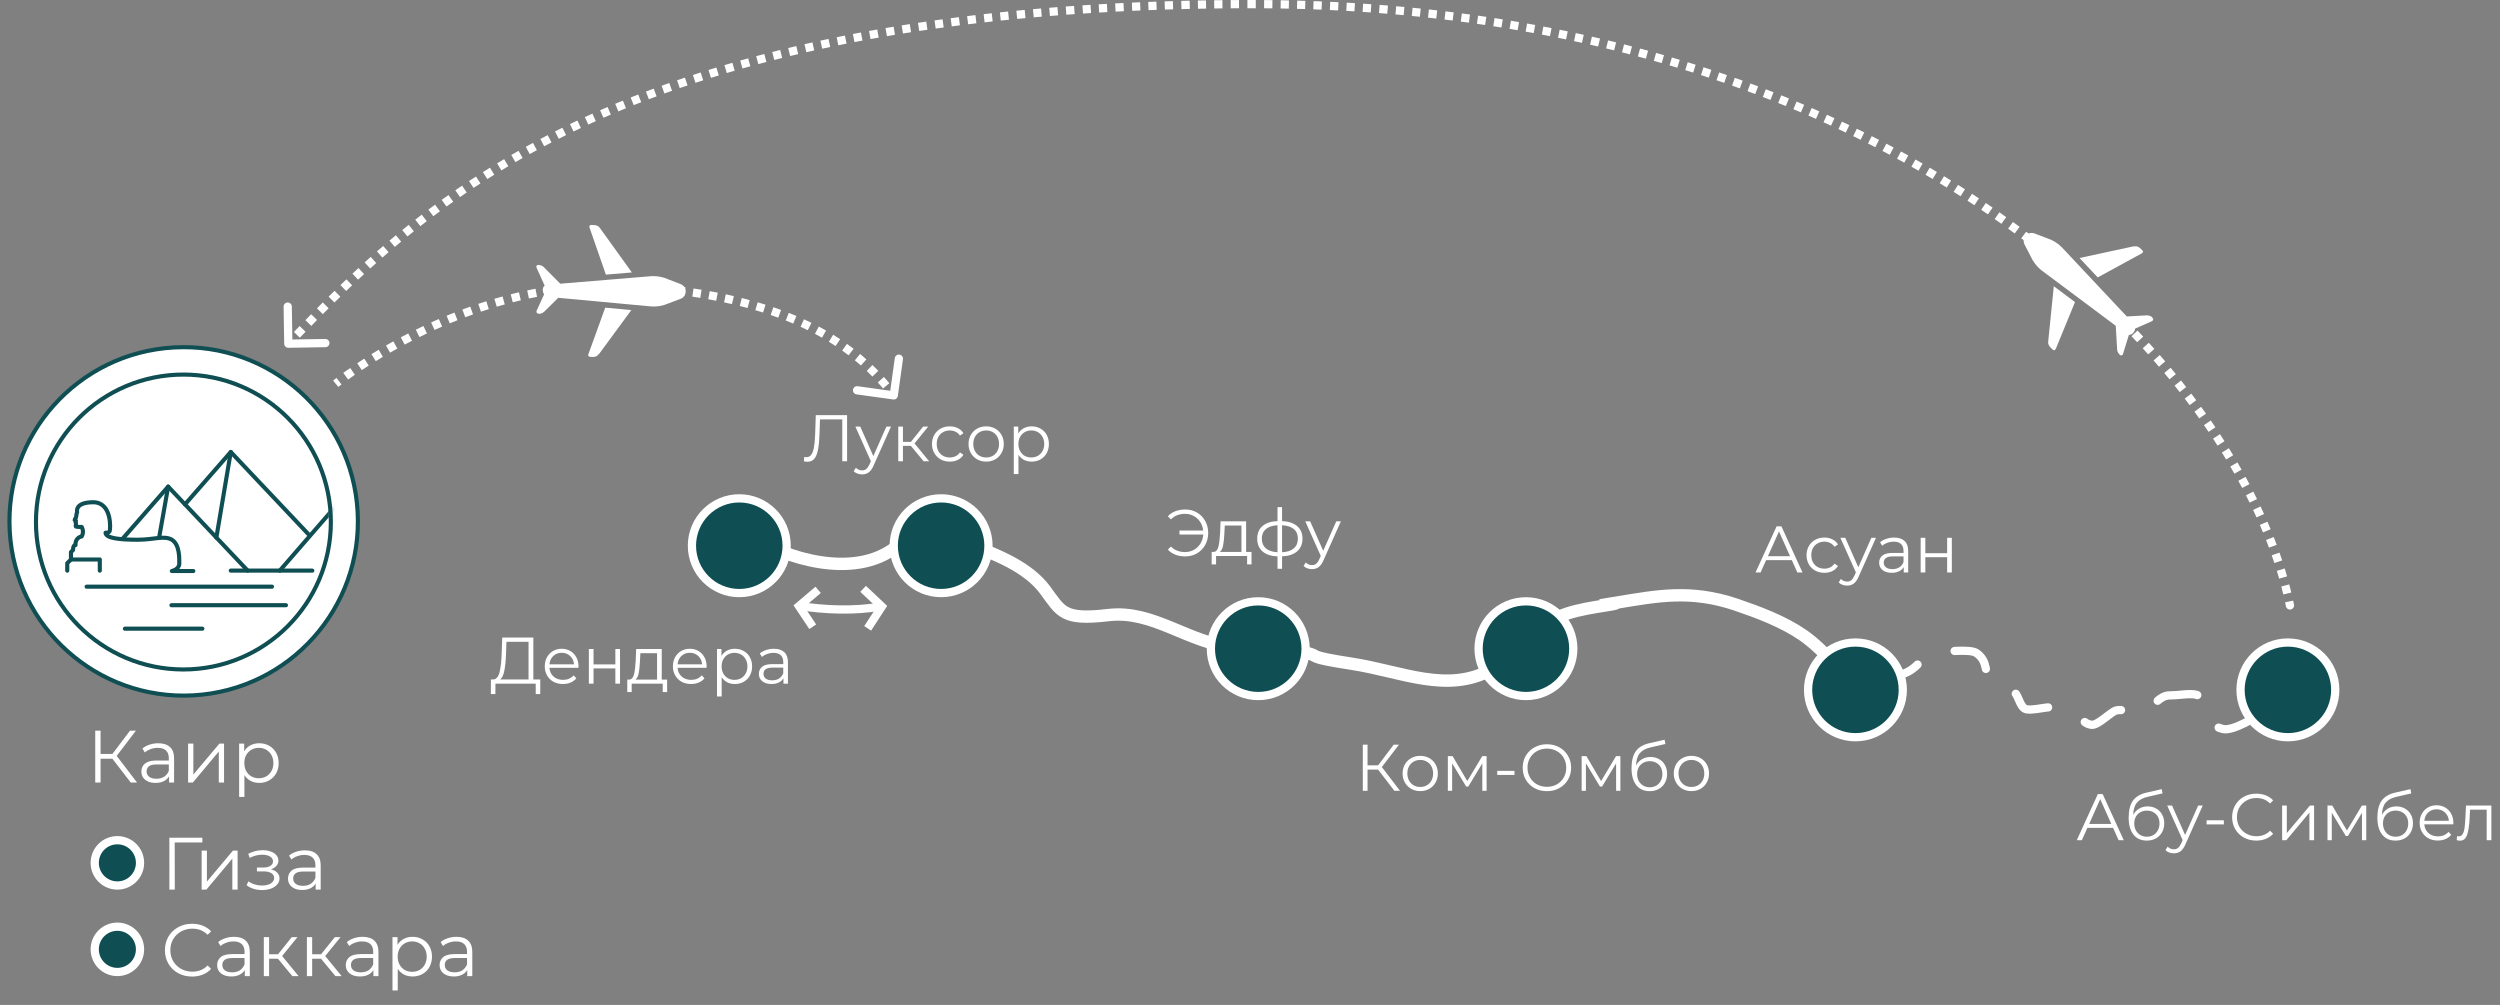 <svg width="607" height="244" viewBox="0 0 607 244" fill="none" xmlns="http://www.w3.org/2000/svg">
<rect x="0" y="0" width="607" height="244" fill="#808080" stroke="none"/>
<path d="M31.746 190L26.904 183.718L27.984 183.07L33.276 190H31.746ZM23.124 190V177.4H24.42V190H23.124ZM24.024 184.222V183.052H27.966V184.222H24.024ZM28.092 183.844L26.868 183.628L31.566 177.4H33.006L28.092 183.844ZM41.043 190V187.912L40.989 187.57V184.078C40.989 183.274 40.761 182.656 40.305 182.224C39.861 181.792 39.195 181.576 38.307 181.576C37.695 181.576 37.113 181.678 36.561 181.882C36.009 182.086 35.541 182.356 35.157 182.692L34.581 181.738C35.061 181.33 35.637 181.018 36.309 180.802C36.981 180.574 37.689 180.46 38.433 180.46C39.657 180.46 40.599 180.766 41.259 181.378C41.931 181.978 42.267 182.896 42.267 184.132V190H41.043ZM37.785 190.09C37.077 190.09 36.459 189.976 35.931 189.748C35.415 189.508 35.019 189.184 34.743 188.776C34.467 188.356 34.329 187.876 34.329 187.336C34.329 186.844 34.443 186.4 34.671 186.004C34.911 185.596 35.295 185.272 35.823 185.032C36.363 184.78 37.083 184.654 37.983 184.654H41.241V185.608H38.019C37.107 185.608 36.471 185.77 36.111 186.094C35.763 186.418 35.589 186.82 35.589 187.3C35.589 187.84 35.799 188.272 36.219 188.596C36.639 188.92 37.227 189.082 37.983 189.082C38.703 189.082 39.321 188.92 39.837 188.596C40.365 188.26 40.749 187.78 40.989 187.156L41.277 188.038C41.037 188.662 40.617 189.16 40.017 189.532C39.429 189.904 38.685 190.09 37.785 190.09ZM45.67 190V180.55H46.948V188.056L53.266 180.55H54.4V190H53.122V182.476L46.822 190H45.67ZM62.94 190.09C62.124 190.09 61.386 189.904 60.726 189.532C60.066 189.148 59.538 188.602 59.142 187.894C58.758 187.174 58.566 186.298 58.566 185.266C58.566 184.234 58.758 183.364 59.142 182.656C59.526 181.936 60.048 181.39 60.708 181.018C61.368 180.646 62.112 180.46 62.94 180.46C63.84 180.46 64.644 180.664 65.352 181.072C66.072 181.468 66.636 182.032 67.044 182.764C67.452 183.484 67.656 184.318 67.656 185.266C67.656 186.226 67.452 187.066 67.044 187.786C66.636 188.506 66.072 189.07 65.352 189.478C64.644 189.886 63.84 190.09 62.94 190.09ZM58.062 193.492V180.55H59.286V183.394L59.16 185.284L59.34 187.192V193.492H58.062ZM62.85 188.956C63.522 188.956 64.122 188.806 64.65 188.506C65.178 188.194 65.598 187.762 65.91 187.21C66.222 186.646 66.378 185.998 66.378 185.266C66.378 184.534 66.222 183.892 65.91 183.34C65.598 182.788 65.178 182.356 64.65 182.044C64.122 181.732 63.522 181.576 62.85 181.576C62.178 181.576 61.572 181.732 61.032 182.044C60.504 182.356 60.084 182.788 59.772 183.34C59.472 183.892 59.322 184.534 59.322 185.266C59.322 185.998 59.472 186.646 59.772 187.21C60.084 187.762 60.504 188.194 61.032 188.506C61.572 188.806 62.178 188.956 62.85 188.956Z" fill="white"/>
<path d="M49.134 204.552H42.42L42.438 216H41.124V203.4H49.134V204.552ZM48.957 206.532H50.235V214.056L56.553 206.532H57.687V216H56.409V208.476L50.109 216H48.957V206.532ZM65.764 211.068C66.436 211.224 66.952 211.494 67.312 211.878C67.684 212.262 67.87 212.73 67.87 213.282C67.87 213.834 67.678 214.326 67.294 214.758C66.922 215.19 66.412 215.526 65.764 215.766C65.116 215.994 64.402 216.108 63.622 216.108C62.938 216.108 62.266 216.012 61.606 215.82C60.946 215.616 60.37 215.322 59.878 214.938L60.31 213.984C60.742 214.308 61.246 214.56 61.822 214.74C62.398 214.92 62.98 215.01 63.568 215.01C64.444 215.01 65.158 214.848 65.71 214.524C66.274 214.188 66.556 213.738 66.556 213.174C66.556 212.67 66.328 212.28 65.872 212.004C65.416 211.716 64.792 211.572 64 211.572H62.38V210.636H63.928C64.636 210.636 65.206 210.504 65.638 210.24C66.07 209.964 66.286 209.598 66.286 209.142C66.286 208.638 66.04 208.242 65.548 207.954C65.068 207.666 64.438 207.522 63.658 207.522C62.638 207.522 61.63 207.78 60.634 208.296L60.274 207.306C61.402 206.718 62.572 206.424 63.784 206.424C64.504 206.424 65.152 206.532 65.728 206.748C66.316 206.952 66.772 207.246 67.096 207.63C67.432 208.014 67.6 208.458 67.6 208.962C67.6 209.442 67.432 209.868 67.096 210.24C66.772 210.612 66.328 210.888 65.764 211.068ZM74.029 206.46C75.265 206.46 76.213 206.772 76.873 207.396C77.533 208.008 77.863 208.92 77.863 210.132V216H76.639V214.524C76.351 215.016 75.925 215.4 75.361 215.676C74.809 215.952 74.149 216.09 73.381 216.09C72.325 216.09 71.485 215.838 70.861 215.334C70.237 214.83 69.925 214.164 69.925 213.336C69.925 212.532 70.213 211.884 70.789 211.392C71.377 210.9 72.307 210.654 73.579 210.654H76.585V210.078C76.585 209.262 76.357 208.644 75.901 208.224C75.445 207.792 74.779 207.576 73.903 207.576C73.303 207.576 72.727 207.678 72.175 207.882C71.623 208.074 71.149 208.344 70.753 208.692L70.177 207.738C70.657 207.33 71.233 207.018 71.905 206.802C72.577 206.574 73.285 206.46 74.029 206.46ZM73.579 215.082C74.299 215.082 74.917 214.92 75.433 214.596C75.949 214.26 76.333 213.78 76.585 213.156V211.608H73.615C71.995 211.608 71.185 212.172 71.185 213.3C71.185 213.852 71.395 214.29 71.815 214.614C72.235 214.926 72.823 215.082 73.579 215.082Z" fill="white"/>
<path d="M46.632 237.108C45.384 237.108 44.256 236.832 43.248 236.28C42.252 235.728 41.466 234.966 40.89 233.994C40.326 233.01 40.044 231.912 40.044 230.7C40.044 229.488 40.326 228.396 40.89 227.424C41.466 226.44 42.258 225.672 43.266 225.12C44.274 224.568 45.402 224.292 46.65 224.292C47.586 224.292 48.45 224.448 49.242 224.76C50.034 225.072 50.706 225.528 51.258 226.128L50.412 226.974C49.428 225.978 48.186 225.48 46.686 225.48C45.69 225.48 44.784 225.708 43.968 226.164C43.152 226.62 42.51 227.244 42.042 228.036C41.586 228.828 41.358 229.716 41.358 230.7C41.358 231.684 41.586 232.572 42.042 233.364C42.51 234.156 43.152 234.78 43.968 235.236C44.784 235.692 45.69 235.92 46.686 235.92C48.198 235.92 49.44 235.416 50.412 234.408L51.258 235.254C50.706 235.854 50.028 236.316 49.224 236.64C48.432 236.952 47.568 237.108 46.632 237.108ZM56.82 227.46C58.056 227.46 59.004 227.772 59.664 228.396C60.324 229.008 60.654 229.92 60.654 231.132V237H59.43V235.524C59.142 236.016 58.716 236.4 58.152 236.676C57.6 236.952 56.94 237.09 56.172 237.09C55.116 237.09 54.276 236.838 53.652 236.334C53.028 235.83 52.716 235.164 52.716 234.336C52.716 233.532 53.004 232.884 53.58 232.392C54.168 231.9 55.098 231.654 56.37 231.654H59.376V231.078C59.376 230.262 59.148 229.644 58.692 229.224C58.236 228.792 57.57 228.576 56.694 228.576C56.094 228.576 55.518 228.678 54.966 228.882C54.414 229.074 53.94 229.344 53.544 229.692L52.968 228.738C53.448 228.33 54.024 228.018 54.696 227.802C55.368 227.574 56.076 227.46 56.82 227.46ZM56.37 236.082C57.09 236.082 57.708 235.92 58.224 235.596C58.74 235.26 59.124 234.78 59.376 234.156V232.608H56.406C54.786 232.608 53.976 233.172 53.976 234.3C53.976 234.852 54.186 235.29 54.606 235.614C55.026 235.926 55.614 236.082 56.37 236.082ZM67.494 232.788H65.334V237H64.056V227.532H65.334V231.69H67.512L70.842 227.532H72.228L68.502 232.122L72.498 237H70.986L67.494 232.788ZM77.953 232.788H75.793V237H74.515V227.532H75.793V231.69H77.971L81.301 227.532H82.687L78.961 232.122L82.957 237H81.445L77.953 232.788ZM88.056 227.46C89.293 227.46 90.24 227.772 90.9 228.396C91.561 229.008 91.891 229.92 91.891 231.132V237H90.666V235.524C90.379 236.016 89.953 236.4 89.388 236.676C88.837 236.952 88.177 237.09 87.409 237.09C86.353 237.09 85.513 236.838 84.888 236.334C84.264 235.83 83.953 235.164 83.953 234.336C83.953 233.532 84.24 232.884 84.817 232.392C85.404 231.9 86.335 231.654 87.606 231.654H90.612V231.078C90.612 230.262 90.385 229.644 89.928 229.224C89.472 228.792 88.806 228.576 87.93 228.576C87.331 228.576 86.754 228.678 86.203 228.882C85.65 229.074 85.177 229.344 84.781 229.692L84.204 228.738C84.684 228.33 85.26 228.018 85.933 227.802C86.605 227.574 87.312 227.46 88.056 227.46ZM87.606 236.082C88.326 236.082 88.945 235.92 89.46 235.596C89.977 235.26 90.361 234.78 90.612 234.156V232.608H87.642C86.022 232.608 85.213 233.172 85.213 234.3C85.213 234.852 85.422 235.29 85.843 235.614C86.263 235.926 86.85 236.082 87.606 236.082ZM100.171 227.46C101.059 227.46 101.863 227.664 102.583 228.072C103.303 228.468 103.867 229.032 104.275 229.764C104.683 230.496 104.887 231.33 104.887 232.266C104.887 233.214 104.683 234.054 104.275 234.786C103.867 235.518 103.303 236.088 102.583 236.496C101.875 236.892 101.071 237.09 100.171 237.09C99.403 237.09 98.707 236.934 98.083 236.622C97.471 236.298 96.967 235.83 96.571 235.218V240.492H95.293V227.532H96.517V229.404C96.901 228.78 97.405 228.3 98.029 227.964C98.665 227.628 99.379 227.46 100.171 227.46ZM100.081 235.956C100.741 235.956 101.341 235.806 101.881 235.506C102.421 235.194 102.841 234.756 103.141 234.192C103.453 233.628 103.609 232.986 103.609 232.266C103.609 231.546 103.453 230.91 103.141 230.358C102.841 229.794 102.421 229.356 101.881 229.044C101.341 228.732 100.741 228.576 100.081 228.576C99.409 228.576 98.803 228.732 98.263 229.044C97.735 229.356 97.315 229.794 97.003 230.358C96.703 230.91 96.553 231.546 96.553 232.266C96.553 232.986 96.703 233.628 97.003 234.192C97.315 234.756 97.735 235.194 98.263 235.506C98.803 235.806 99.409 235.956 100.081 235.956ZM110.838 227.46C112.074 227.46 113.022 227.772 113.682 228.396C114.342 229.008 114.672 229.92 114.672 231.132V237H113.448V235.524C113.16 236.016 112.734 236.4 112.17 236.676C111.618 236.952 110.958 237.09 110.19 237.09C109.134 237.09 108.294 236.838 107.67 236.334C107.046 235.83 106.734 235.164 106.734 234.336C106.734 233.532 107.022 232.884 107.598 232.392C108.186 231.9 109.116 231.654 110.388 231.654H113.394V231.078C113.394 230.262 113.166 229.644 112.71 229.224C112.254 228.792 111.588 228.576 110.712 228.576C110.112 228.576 109.536 228.678 108.984 228.882C108.432 229.074 107.958 229.344 107.562 229.692L106.986 228.738C107.466 228.33 108.042 228.018 108.714 227.802C109.386 227.574 110.094 227.46 110.838 227.46ZM110.388 236.082C111.108 236.082 111.726 235.92 112.242 235.596C112.758 235.26 113.142 234.78 113.394 234.156V232.608H110.424C108.804 232.608 107.994 233.172 107.994 234.3C107.994 234.852 108.204 235.29 108.624 235.614C109.044 235.926 109.632 236.082 110.388 236.082Z" fill="white"/>
<path d="M205.672 100.8V112H204.504V101.824H199.096L198.968 105.568C198.915 107.115 198.787 108.363 198.584 109.312C198.392 110.251 198.093 110.955 197.688 111.424C197.283 111.883 196.744 112.112 196.072 112.112C195.784 112.112 195.485 112.075 195.176 112L195.272 110.944C195.453 110.987 195.629 111.008 195.8 111.008C196.269 111.008 196.648 110.821 196.936 110.448C197.235 110.075 197.459 109.499 197.608 108.72C197.757 107.931 197.859 106.891 197.912 105.6L198.072 100.8H205.672ZM216.331 103.584L212.123 113.008C211.781 113.797 211.387 114.357 210.939 114.688C210.491 115.019 209.952 115.184 209.323 115.184C208.917 115.184 208.539 115.12 208.187 114.992C207.835 114.864 207.53 114.672 207.274 114.416L207.803 113.568C208.229 113.995 208.741 114.208 209.339 114.208C209.723 114.208 210.048 114.101 210.315 113.888C210.592 113.675 210.848 113.312 211.083 112.8L211.451 111.984L207.691 103.584H208.875L212.043 110.736L215.211 103.584H216.331ZM221.156 108.256H219.236V112H218.1V103.584H219.236V107.28H221.172L224.132 103.584H225.364L222.052 107.664L225.604 112H224.26L221.156 108.256ZM230.62 112.08C229.788 112.08 229.042 111.899 228.38 111.536C227.73 111.173 227.218 110.667 226.844 110.016C226.471 109.355 226.284 108.613 226.284 107.792C226.284 106.971 226.471 106.235 226.844 105.584C227.218 104.933 227.73 104.427 228.38 104.064C229.042 103.701 229.788 103.52 230.62 103.52C231.346 103.52 231.991 103.664 232.556 103.952C233.132 104.229 233.586 104.64 233.916 105.184L233.068 105.76C232.791 105.344 232.439 105.035 232.012 104.832C231.586 104.619 231.122 104.512 230.62 104.512C230.012 104.512 229.463 104.651 228.972 104.928C228.492 105.195 228.114 105.579 227.836 106.08C227.57 106.581 227.436 107.152 227.436 107.792C227.436 108.443 227.57 109.019 227.836 109.52C228.114 110.011 228.492 110.395 228.972 110.672C229.463 110.939 230.012 111.072 230.62 111.072C231.122 111.072 231.586 110.971 232.012 110.768C232.439 110.565 232.791 110.256 233.068 109.84L233.916 110.416C233.586 110.96 233.132 111.376 232.556 111.664C231.98 111.941 231.335 112.08 230.62 112.08ZM239.447 112.08C238.637 112.08 237.906 111.899 237.255 111.536C236.605 111.163 236.093 110.651 235.719 110C235.346 109.349 235.159 108.613 235.159 107.792C235.159 106.971 235.346 106.235 235.719 105.584C236.093 104.933 236.605 104.427 237.255 104.064C237.906 103.701 238.637 103.52 239.447 103.52C240.258 103.52 240.989 103.701 241.639 104.064C242.29 104.427 242.797 104.933 243.159 105.584C243.533 106.235 243.719 106.971 243.719 107.792C243.719 108.613 243.533 109.349 243.159 110C242.797 110.651 242.29 111.163 241.639 111.536C240.989 111.899 240.258 112.08 239.447 112.08ZM239.447 111.072C240.045 111.072 240.578 110.939 241.047 110.672C241.527 110.395 241.901 110.005 242.167 109.504C242.434 109.003 242.567 108.432 242.567 107.792C242.567 107.152 242.434 106.581 242.167 106.08C241.901 105.579 241.527 105.195 241.047 104.928C240.578 104.651 240.045 104.512 239.447 104.512C238.85 104.512 238.311 104.651 237.831 104.928C237.362 105.195 236.989 105.579 236.711 106.08C236.445 106.581 236.311 107.152 236.311 107.792C236.311 108.432 236.445 109.003 236.711 109.504C236.989 110.005 237.362 110.395 237.831 110.672C238.311 110.939 238.85 111.072 239.447 111.072ZM250.483 103.52C251.273 103.52 251.987 103.701 252.627 104.064C253.267 104.416 253.769 104.917 254.131 105.568C254.494 106.219 254.675 106.96 254.675 107.792C254.675 108.635 254.494 109.381 254.131 110.032C253.769 110.683 253.267 111.189 252.627 111.552C251.998 111.904 251.283 112.08 250.483 112.08C249.801 112.08 249.182 111.941 248.627 111.664C248.083 111.376 247.635 110.96 247.283 110.416V115.104H246.147V103.584H247.235V105.248C247.577 104.693 248.025 104.267 248.579 103.968C249.145 103.669 249.779 103.52 250.483 103.52ZM250.403 111.072C250.99 111.072 251.523 110.939 252.003 110.672C252.483 110.395 252.857 110.005 253.123 109.504C253.401 109.003 253.539 108.432 253.539 107.792C253.539 107.152 253.401 106.587 253.123 106.096C252.857 105.595 252.483 105.205 252.003 104.928C251.523 104.651 250.99 104.512 250.403 104.512C249.806 104.512 249.267 104.651 248.787 104.928C248.318 105.205 247.945 105.595 247.667 106.096C247.401 106.587 247.267 107.152 247.267 107.792C247.267 108.432 247.401 109.003 247.667 109.504C247.945 110.005 248.318 110.395 248.787 110.672C249.267 110.939 249.806 111.072 250.403 111.072Z" fill="white"/>
<path d="M287.784 123.704C288.829 123.704 289.773 123.949 290.616 124.44C291.469 124.931 292.136 125.613 292.616 126.488C293.107 127.352 293.352 128.323 293.352 129.4C293.352 130.477 293.107 131.453 292.616 132.328C292.136 133.192 291.469 133.869 290.616 134.36C289.773 134.851 288.829 135.096 287.784 135.096C286.909 135.096 286.109 134.957 285.384 134.68C284.659 134.403 284.051 133.992 283.56 133.448L284.296 132.696C285.181 133.592 286.328 134.04 287.736 134.04C288.525 134.04 289.245 133.859 289.896 133.496C290.547 133.123 291.069 132.616 291.464 131.976C291.869 131.325 292.099 130.595 292.152 129.784H286.376V128.808H292.136C292.051 128.029 291.805 127.336 291.4 126.728C291.005 126.109 290.488 125.629 289.848 125.288C289.208 124.936 288.504 124.76 287.736 124.76C286.328 124.76 285.181 125.208 284.296 126.104L283.56 125.352C284.051 124.808 284.659 124.397 285.384 124.12C286.109 123.843 286.909 123.704 287.784 123.704ZM303.871 134.008V137.032H302.799V135H295.263V137.032H294.191V134.008H294.671C295.236 133.976 295.62 133.56 295.823 132.76C296.026 131.96 296.164 130.84 296.239 129.4L296.351 126.584H302.559V134.008H303.871ZM297.279 129.464C297.226 130.659 297.124 131.645 296.975 132.424C296.826 133.192 296.559 133.72 296.175 134.008H301.423V127.592H297.375L297.279 129.464ZM316.245 130.776C316.245 132.088 315.813 133.117 314.949 133.864C314.085 134.611 312.863 135.016 311.285 135.08V138.104H310.181V135.096C308.613 135.032 307.397 134.627 306.533 133.88C305.679 133.123 305.253 132.088 305.253 130.776C305.253 129.475 305.679 128.456 306.533 127.72C307.397 126.984 308.613 126.584 310.181 126.52V123.128H311.285V126.52C312.863 126.595 314.085 127 314.949 127.736C315.813 128.472 316.245 129.485 316.245 130.776ZM306.373 130.776C306.373 131.779 306.693 132.563 307.333 133.128C307.983 133.693 308.933 134.013 310.181 134.088V127.528C308.943 127.592 307.999 127.907 307.349 128.472C306.698 129.027 306.373 129.795 306.373 130.776ZM311.285 134.088C312.533 134.024 313.482 133.709 314.133 133.144C314.794 132.579 315.125 131.789 315.125 130.776C315.125 129.784 314.794 129.011 314.133 128.456C313.482 127.901 312.533 127.592 311.285 127.528V134.088ZM325.565 126.584L321.357 136.008C321.016 136.797 320.621 137.357 320.173 137.688C319.725 138.019 319.186 138.184 318.557 138.184C318.152 138.184 317.773 138.12 317.421 137.992C317.069 137.864 316.765 137.672 316.509 137.416L317.037 136.568C317.464 136.995 317.976 137.208 318.573 137.208C318.957 137.208 319.282 137.101 319.549 136.888C319.826 136.675 320.082 136.312 320.317 135.8L320.685 134.984L316.925 126.584H318.109L321.277 133.736L324.445 126.584H325.565Z" fill="white"/>
<path d="M334.6 186.864H332.04V192H330.888V180.8H332.04V185.824H334.6L338.392 180.8H339.672L335.512 186.24L339.912 192H338.552L334.6 186.864ZM344.838 192.08C344.027 192.08 343.297 191.899 342.646 191.536C341.995 191.163 341.483 190.651 341.11 190C340.737 189.349 340.55 188.613 340.55 187.792C340.55 186.971 340.737 186.235 341.11 185.584C341.483 184.933 341.995 184.427 342.646 184.064C343.297 183.701 344.027 183.52 344.838 183.52C345.649 183.52 346.379 183.701 347.03 184.064C347.681 184.427 348.187 184.933 348.55 185.584C348.923 186.235 349.11 186.971 349.11 187.792C349.11 188.613 348.923 189.349 348.55 190C348.187 190.651 347.681 191.163 347.03 191.536C346.379 191.899 345.649 192.08 344.838 192.08ZM344.838 191.072C345.435 191.072 345.969 190.939 346.438 190.672C346.918 190.395 347.291 190.005 347.558 189.504C347.825 189.003 347.958 188.432 347.958 187.792C347.958 187.152 347.825 186.581 347.558 186.08C347.291 185.579 346.918 185.195 346.438 184.928C345.969 184.651 345.435 184.512 344.838 184.512C344.241 184.512 343.702 184.651 343.222 184.928C342.753 185.195 342.379 185.579 342.102 186.08C341.835 186.581 341.702 187.152 341.702 187.792C341.702 188.432 341.835 189.003 342.102 189.504C342.379 190.005 342.753 190.395 343.222 190.672C343.702 190.939 344.241 191.072 344.838 191.072ZM360.946 183.584V192H359.906V185.344L356.498 190.976H355.986L352.578 185.328V192H351.538V183.584H352.69L356.258 189.648L359.89 183.584H360.946ZM363.523 187.168H367.715V188.16H363.523V187.168ZM375.597 192.096C374.488 192.096 373.48 191.851 372.573 191.36C371.677 190.859 370.973 190.176 370.461 189.312C369.96 188.448 369.709 187.477 369.709 186.4C369.709 185.323 369.96 184.352 370.461 183.488C370.973 182.624 371.677 181.947 372.573 181.456C373.48 180.955 374.488 180.704 375.597 180.704C376.706 180.704 377.704 180.949 378.589 181.44C379.485 181.931 380.189 182.613 380.701 183.488C381.213 184.352 381.469 185.323 381.469 186.4C381.469 187.477 381.213 188.453 380.701 189.328C380.189 190.192 379.485 190.869 378.589 191.36C377.704 191.851 376.706 192.096 375.597 192.096ZM375.597 191.04C376.482 191.04 377.282 190.843 377.997 190.448C378.712 190.043 379.272 189.488 379.677 188.784C380.082 188.069 380.285 187.275 380.285 186.4C380.285 185.525 380.082 184.736 379.677 184.032C379.272 183.317 378.712 182.763 377.997 182.368C377.282 181.963 376.482 181.76 375.597 181.76C374.712 181.76 373.906 181.963 373.181 182.368C372.466 182.763 371.901 183.317 371.485 184.032C371.08 184.736 370.877 185.525 370.877 186.4C370.877 187.275 371.08 188.069 371.485 188.784C371.901 189.488 372.466 190.043 373.181 190.448C373.906 190.843 374.712 191.04 375.597 191.04ZM393.43 183.584V192H392.39V185.344L388.982 190.976H388.47L385.062 185.328V192H384.022V183.584H385.174L388.742 189.648L392.374 183.584H393.43ZM400.743 183.792C401.522 183.792 402.215 183.968 402.823 184.32C403.442 184.661 403.922 185.147 404.263 185.776C404.604 186.395 404.775 187.104 404.775 187.904C404.775 188.725 404.594 189.456 404.231 190.096C403.879 190.725 403.383 191.216 402.743 191.568C402.103 191.92 401.367 192.096 400.535 192.096C399.138 192.096 398.055 191.605 397.287 190.624C396.519 189.643 396.135 188.288 396.135 186.56C396.135 184.757 396.476 183.376 397.159 182.416C397.852 181.456 398.93 180.805 400.391 180.464L404.167 179.6L404.359 180.64L400.807 181.456C399.602 181.723 398.716 182.197 398.151 182.88C397.586 183.552 397.276 184.549 397.223 185.872C397.564 185.221 398.039 184.715 398.647 184.352C399.255 183.979 399.954 183.792 400.743 183.792ZM400.567 191.152C401.154 191.152 401.676 191.019 402.135 190.752C402.604 190.475 402.967 190.091 403.223 189.6C403.49 189.109 403.623 188.555 403.623 187.936C403.623 187.317 403.495 186.773 403.239 186.304C402.983 185.835 402.62 185.472 402.151 185.216C401.692 184.949 401.164 184.816 400.567 184.816C399.97 184.816 399.436 184.949 398.967 185.216C398.508 185.472 398.146 185.835 397.879 186.304C397.623 186.773 397.495 187.317 397.495 187.936C397.495 188.555 397.623 189.109 397.879 189.6C398.146 190.091 398.514 190.475 398.983 190.752C399.452 191.019 399.98 191.152 400.567 191.152ZM410.682 192.08C409.871 192.08 409.14 191.899 408.49 191.536C407.839 191.163 407.327 190.651 406.954 190C406.58 189.349 406.394 188.613 406.394 187.792C406.394 186.971 406.58 186.235 406.954 185.584C407.327 184.933 407.839 184.427 408.49 184.064C409.14 183.701 409.871 183.52 410.682 183.52C411.492 183.52 412.223 183.701 412.874 184.064C413.524 184.427 414.031 184.933 414.394 185.584C414.767 186.235 414.954 186.971 414.954 187.792C414.954 188.613 414.767 189.349 414.394 190C414.031 190.651 413.524 191.163 412.874 191.536C412.223 191.899 411.492 192.08 410.682 192.08ZM410.682 191.072C411.279 191.072 411.812 190.939 412.282 190.672C412.762 190.395 413.135 190.005 413.402 189.504C413.668 189.003 413.802 188.432 413.802 187.792C413.802 187.152 413.668 186.581 413.402 186.08C413.135 185.579 412.762 185.195 412.282 184.928C411.812 184.651 411.279 184.512 410.682 184.512C410.084 184.512 409.546 184.651 409.066 184.928C408.596 185.195 408.223 185.579 407.946 186.08C407.679 186.581 407.546 187.152 407.546 187.792C407.546 188.432 407.679 189.003 407.946 189.504C408.223 190.005 408.596 190.395 409.066 190.672C409.546 190.939 410.084 191.072 410.682 191.072Z" fill="white"/>
<path d="M131.176 164.976V168.512H130.072V166H120.296L120.28 168.512H119.176L119.192 164.976H119.752C120.488 164.933 121 164.352 121.288 163.232C121.576 162.101 121.752 160.501 121.816 158.432L121.944 154.8H129.496V164.976H131.176ZM122.872 158.544C122.819 160.251 122.685 161.659 122.472 162.768C122.269 163.867 121.923 164.603 121.432 164.976H128.328V155.824H122.968L122.872 158.544ZM140.445 162.144H133.405C133.469 163.019 133.805 163.728 134.413 164.272C135.021 164.805 135.789 165.072 136.717 165.072C137.239 165.072 137.719 164.981 138.157 164.8C138.594 164.608 138.973 164.331 139.293 163.968L139.933 164.704C139.559 165.152 139.09 165.493 138.525 165.728C137.97 165.963 137.357 166.08 136.685 166.08C135.821 166.08 135.053 165.899 134.381 165.536C133.719 165.163 133.202 164.651 132.829 164C132.455 163.349 132.269 162.613 132.269 161.792C132.269 160.971 132.445 160.235 132.797 159.584C133.159 158.933 133.65 158.427 134.269 158.064C134.898 157.701 135.602 157.52 136.381 157.52C137.159 157.52 137.858 157.701 138.477 158.064C139.095 158.427 139.581 158.933 139.933 159.584C140.285 160.224 140.461 160.96 140.461 161.792L140.445 162.144ZM136.381 158.496C135.57 158.496 134.887 158.757 134.333 159.28C133.789 159.792 133.479 160.464 133.405 161.296H139.373C139.298 160.464 138.983 159.792 138.429 159.28C137.885 158.757 137.202 158.496 136.381 158.496ZM142.975 157.584H144.111V161.312H149.407V157.584H150.543V166H149.407V162.288H144.111V166H142.975V157.584ZM161.98 165.008V168.032H160.908V166H153.372V168.032H152.3V165.008H152.78C153.346 164.976 153.73 164.56 153.932 163.76C154.135 162.96 154.274 161.84 154.348 160.4L154.46 157.584H160.668V165.008H161.98ZM155.388 160.464C155.335 161.659 155.234 162.645 155.084 163.424C154.935 164.192 154.668 164.72 154.284 165.008H159.532V158.592H155.484L155.388 160.464ZM171.554 162.144H164.514C164.578 163.019 164.914 163.728 165.522 164.272C166.13 164.805 166.898 165.072 167.826 165.072C168.349 165.072 168.829 164.981 169.266 164.8C169.703 164.608 170.082 164.331 170.402 163.968L171.042 164.704C170.669 165.152 170.199 165.493 169.634 165.728C169.079 165.963 168.466 166.08 167.794 166.08C166.93 166.08 166.162 165.899 165.49 165.536C164.829 165.163 164.311 164.651 163.938 164C163.565 163.349 163.378 162.613 163.378 161.792C163.378 160.971 163.554 160.235 163.906 159.584C164.269 158.933 164.759 158.427 165.378 158.064C166.007 157.701 166.711 157.52 167.49 157.52C168.269 157.52 168.967 157.701 169.586 158.064C170.205 158.427 170.69 158.933 171.042 159.584C171.394 160.224 171.57 160.96 171.57 161.792L171.554 162.144ZM167.49 158.496C166.679 158.496 165.997 158.757 165.442 159.28C164.898 159.792 164.589 160.464 164.514 161.296H170.482C170.407 160.464 170.093 159.792 169.538 159.28C168.994 158.757 168.311 158.496 167.49 158.496ZM178.421 157.52C179.21 157.52 179.925 157.701 180.565 158.064C181.205 158.416 181.706 158.917 182.069 159.568C182.431 160.219 182.613 160.96 182.613 161.792C182.613 162.635 182.431 163.381 182.069 164.032C181.706 164.683 181.205 165.189 180.565 165.552C179.935 165.904 179.221 166.08 178.421 166.08C177.738 166.08 177.119 165.941 176.565 165.664C176.021 165.376 175.573 164.96 175.221 164.416V169.104H174.085V157.584H175.173V159.248C175.514 158.693 175.962 158.267 176.517 157.968C177.082 157.669 177.717 157.52 178.421 157.52ZM178.341 165.072C178.927 165.072 179.461 164.939 179.941 164.672C180.421 164.395 180.794 164.005 181.061 163.504C181.338 163.003 181.477 162.432 181.477 161.792C181.477 161.152 181.338 160.587 181.061 160.096C180.794 159.595 180.421 159.205 179.941 158.928C179.461 158.651 178.927 158.512 178.341 158.512C177.743 158.512 177.205 158.651 176.725 158.928C176.255 159.205 175.882 159.595 175.605 160.096C175.338 160.587 175.205 161.152 175.205 161.792C175.205 162.432 175.338 163.003 175.605 163.504C175.882 164.005 176.255 164.395 176.725 164.672C177.205 164.939 177.743 165.072 178.341 165.072ZM187.903 157.52C189.001 157.52 189.844 157.797 190.431 158.352C191.017 158.896 191.311 159.707 191.311 160.784V166H190.223V164.688C189.967 165.125 189.588 165.467 189.087 165.712C188.596 165.957 188.009 166.08 187.327 166.08C186.388 166.08 185.641 165.856 185.087 165.408C184.532 164.96 184.255 164.368 184.255 163.632C184.255 162.917 184.511 162.341 185.023 161.904C185.545 161.467 186.372 161.248 187.503 161.248H190.175V160.736C190.175 160.011 189.972 159.461 189.567 159.088C189.161 158.704 188.569 158.512 187.791 158.512C187.257 158.512 186.745 158.603 186.255 158.784C185.764 158.955 185.343 159.195 184.991 159.504L184.479 158.656C184.905 158.293 185.417 158.016 186.015 157.824C186.612 157.621 187.241 157.52 187.903 157.52ZM187.503 165.184C188.143 165.184 188.692 165.04 189.151 164.752C189.609 164.453 189.951 164.027 190.175 163.472V162.096H187.535C186.095 162.096 185.375 162.597 185.375 163.6C185.375 164.091 185.561 164.48 185.935 164.768C186.308 165.045 186.831 165.184 187.503 165.184Z" fill="white"/>
<path d="M435.056 136.008H428.816L427.472 139H426.24L431.36 127.8H432.528L437.648 139H436.4L435.056 136.008ZM434.624 135.048L431.936 129.032L429.248 135.048H434.624ZM442.964 139.08C442.132 139.08 441.385 138.899 440.724 138.536C440.073 138.173 439.561 137.667 439.188 137.016C438.815 136.355 438.628 135.613 438.628 134.792C438.628 133.971 438.815 133.235 439.188 132.584C439.561 131.933 440.073 131.427 440.724 131.064C441.385 130.701 442.132 130.52 442.964 130.52C443.689 130.52 444.335 130.664 444.9 130.952C445.476 131.229 445.929 131.64 446.26 132.184L445.412 132.76C445.135 132.344 444.783 132.035 444.356 131.832C443.929 131.619 443.465 131.512 442.964 131.512C442.356 131.512 441.807 131.651 441.316 131.928C440.836 132.195 440.457 132.579 440.18 133.08C439.913 133.581 439.78 134.152 439.78 134.792C439.78 135.443 439.913 136.019 440.18 136.52C440.457 137.011 440.836 137.395 441.316 137.672C441.807 137.939 442.356 138.072 442.964 138.072C443.465 138.072 443.929 137.971 444.356 137.768C444.783 137.565 445.135 137.256 445.412 136.84L446.26 137.416C445.929 137.96 445.476 138.376 444.9 138.664C444.324 138.941 443.679 139.08 442.964 139.08ZM455.487 130.584L451.279 140.008C450.937 140.797 450.543 141.357 450.095 141.688C449.647 142.019 449.108 142.184 448.479 142.184C448.073 142.184 447.695 142.12 447.343 141.992C446.991 141.864 446.687 141.672 446.431 141.416L446.959 140.568C447.385 140.995 447.897 141.208 448.495 141.208C448.879 141.208 449.204 141.101 449.471 140.888C449.748 140.675 450.004 140.312 450.239 139.8L450.607 138.984L446.847 130.584H448.031L451.199 137.736L454.367 130.584H455.487ZM459.903 130.52C461.001 130.52 461.844 130.797 462.431 131.352C463.017 131.896 463.311 132.707 463.311 133.784V139H462.223V137.688C461.967 138.125 461.588 138.467 461.087 138.712C460.596 138.957 460.009 139.08 459.327 139.08C458.388 139.08 457.641 138.856 457.087 138.408C456.532 137.96 456.255 137.368 456.255 136.632C456.255 135.917 456.511 135.341 457.023 134.904C457.545 134.467 458.372 134.248 459.503 134.248H462.175V133.736C462.175 133.011 461.972 132.461 461.567 132.088C461.161 131.704 460.569 131.512 459.791 131.512C459.257 131.512 458.745 131.603 458.255 131.784C457.764 131.955 457.343 132.195 456.991 132.504L456.479 131.656C456.905 131.293 457.417 131.016 458.015 130.824C458.612 130.621 459.241 130.52 459.903 130.52ZM459.503 138.184C460.143 138.184 460.692 138.04 461.151 137.752C461.609 137.453 461.951 137.027 462.175 136.472V135.096H459.535C458.095 135.096 457.375 135.597 457.375 136.6C457.375 137.091 457.561 137.48 457.935 137.768C458.308 138.045 458.831 138.184 459.503 138.184ZM466.335 130.584H467.471V134.312H472.767V130.584H473.903V139H472.767V135.288H467.471V139H466.335V130.584Z" fill="white"/>
<path d="M513.056 201.008H506.816L505.472 204H504.24L509.36 192.8H510.528L515.648 204H514.4L513.056 201.008ZM512.624 200.048L509.936 194.032L507.248 200.048H512.624ZM521.446 195.792C522.225 195.792 522.918 195.968 523.526 196.32C524.145 196.661 524.625 197.147 524.966 197.776C525.307 198.395 525.478 199.104 525.478 199.904C525.478 200.725 525.297 201.456 524.934 202.096C524.582 202.725 524.086 203.216 523.446 203.568C522.806 203.92 522.07 204.096 521.238 204.096C519.841 204.096 518.758 203.605 517.99 202.624C517.222 201.643 516.838 200.288 516.838 198.56C516.838 196.757 517.179 195.376 517.862 194.416C518.555 193.456 519.633 192.805 521.094 192.464L524.87 191.6L525.062 192.64L521.51 193.456C520.305 193.723 519.419 194.197 518.854 194.88C518.289 195.552 517.979 196.549 517.926 197.872C518.267 197.221 518.742 196.715 519.35 196.352C519.958 195.979 520.657 195.792 521.446 195.792ZM521.27 203.152C521.857 203.152 522.379 203.019 522.838 202.752C523.307 202.475 523.67 202.091 523.926 201.6C524.193 201.109 524.326 200.555 524.326 199.936C524.326 199.317 524.198 198.773 523.942 198.304C523.686 197.835 523.323 197.472 522.854 197.216C522.395 196.949 521.867 196.816 521.27 196.816C520.673 196.816 520.139 196.949 519.67 197.216C519.211 197.472 518.849 197.835 518.582 198.304C518.326 198.773 518.198 199.317 518.198 199.936C518.198 200.555 518.326 201.109 518.582 201.6C518.849 202.091 519.217 202.475 519.686 202.752C520.155 203.019 520.683 203.152 521.27 203.152ZM534.831 195.584L530.623 205.008C530.281 205.797 529.887 206.357 529.439 206.688C528.991 207.019 528.452 207.184 527.823 207.184C527.417 207.184 527.039 207.12 526.687 206.992C526.335 206.864 526.03 206.672 525.774 206.416L526.303 205.568C526.729 205.995 527.241 206.208 527.839 206.208C528.223 206.208 528.548 206.101 528.815 205.888C529.092 205.675 529.348 205.312 529.583 204.8L529.951 203.984L526.191 195.584H527.375L530.543 202.736L533.711 195.584H534.831ZM535.757 199.168H539.949V200.16H535.757V199.168ZM547.815 204.096C546.706 204.096 545.703 203.851 544.807 203.36C543.922 202.869 543.223 202.192 542.711 201.328C542.21 200.453 541.959 199.477 541.959 198.4C541.959 197.323 542.21 196.352 542.711 195.488C543.223 194.613 543.927 193.931 544.823 193.44C545.719 192.949 546.722 192.704 547.831 192.704C548.663 192.704 549.431 192.843 550.135 193.12C550.839 193.397 551.437 193.803 551.927 194.336L551.175 195.088C550.301 194.203 549.197 193.76 547.863 193.76C546.978 193.76 546.173 193.963 545.447 194.368C544.722 194.773 544.151 195.328 543.735 196.032C543.33 196.736 543.127 197.525 543.127 198.4C543.127 199.275 543.33 200.064 543.735 200.768C544.151 201.472 544.722 202.027 545.447 202.432C546.173 202.837 546.978 203.04 547.863 203.04C549.207 203.04 550.311 202.592 551.175 201.696L551.927 202.448C551.437 202.981 550.834 203.392 550.119 203.68C549.415 203.957 548.647 204.096 547.815 204.096ZM554.1 195.584H555.236V202.272L560.852 195.584H561.86V204H560.724V197.312L555.124 204H554.1V195.584ZM574.524 195.584V204H573.484V197.344L570.076 202.976H569.564L566.156 197.328V204H565.116V195.584H566.268L569.836 201.648L573.468 195.584H574.524ZM581.837 195.792C582.615 195.792 583.309 195.968 583.917 196.32C584.535 196.661 585.015 197.147 585.357 197.776C585.698 198.395 585.869 199.104 585.869 199.904C585.869 200.725 585.687 201.456 585.325 202.096C584.973 202.725 584.477 203.216 583.837 203.568C583.197 203.92 582.461 204.096 581.629 204.096C580.231 204.096 579.149 203.605 578.381 202.624C577.613 201.643 577.229 200.288 577.229 198.56C577.229 196.757 577.57 195.376 578.253 194.416C578.946 193.456 580.023 192.805 581.485 192.464L585.261 191.6L585.453 192.64L581.901 193.456C580.695 193.723 579.81 194.197 579.245 194.88C578.679 195.552 578.37 196.549 578.317 197.872C578.658 197.221 579.133 196.715 579.741 196.352C580.349 195.979 581.047 195.792 581.837 195.792ZM581.661 203.152C582.247 203.152 582.77 203.019 583.229 202.752C583.698 202.475 584.061 202.091 584.317 201.6C584.583 201.109 584.717 200.555 584.717 199.936C584.717 199.317 584.589 198.773 584.333 198.304C584.077 197.835 583.714 197.472 583.245 197.216C582.786 196.949 582.258 196.816 581.661 196.816C581.063 196.816 580.53 196.949 580.061 197.216C579.602 197.472 579.239 197.835 578.973 198.304C578.717 198.773 578.589 199.317 578.589 199.936C578.589 200.555 578.717 201.109 578.973 201.6C579.239 202.091 579.607 202.475 580.077 202.752C580.546 203.019 581.074 203.152 581.661 203.152ZM595.664 200.144H588.624C588.688 201.019 589.024 201.728 589.632 202.272C590.24 202.805 591.008 203.072 591.936 203.072C592.458 203.072 592.938 202.981 593.376 202.8C593.813 202.608 594.192 202.331 594.512 201.968L595.152 202.704C594.778 203.152 594.309 203.493 593.744 203.728C593.189 203.963 592.576 204.08 591.904 204.08C591.04 204.08 590.272 203.899 589.6 203.536C588.938 203.163 588.421 202.651 588.048 202C587.674 201.349 587.488 200.613 587.488 199.792C587.488 198.971 587.664 198.235 588.016 197.584C588.378 196.933 588.869 196.427 589.488 196.064C590.117 195.701 590.821 195.52 591.6 195.52C592.378 195.52 593.077 195.701 593.696 196.064C594.314 196.427 594.8 196.933 595.152 197.584C595.504 198.224 595.68 198.96 595.68 199.792L595.664 200.144ZM591.6 196.496C590.789 196.496 590.106 196.757 589.552 197.28C589.008 197.792 588.698 198.464 588.624 199.296H594.592C594.517 198.464 594.202 197.792 593.648 197.28C593.104 196.757 592.421 196.496 591.6 196.496ZM604.902 195.584V204H603.766V196.592H599.734L599.622 198.672C599.537 200.421 599.334 201.765 599.014 202.704C598.694 203.643 598.124 204.112 597.302 204.112C597.078 204.112 596.806 204.069 596.486 203.984L596.566 203.008C596.758 203.051 596.892 203.072 596.966 203.072C597.404 203.072 597.734 202.869 597.958 202.464C598.182 202.059 598.332 201.557 598.406 200.96C598.481 200.363 598.545 199.573 598.598 198.592L598.742 195.584H604.902Z" fill="white"/>
<path d="M449.982 169.75C449.484 165.165 442.718 157.658 437.865 154.288C433.013 150.917 426.992 148.682 421.457 146.785C410.361 143.087 402.448 144.694 392.366 146.341C393.228 146.882 383.457 147.37 378.497 149.768C373.538 152.166 368.54 159.006 362.118 162.565C351.46 168.509 340.267 163.025 328.385 161.187C316.502 159.349 320.949 159.402 317.164 158.491C311.123 156.872 306.257 157.846 300.065 157.326C288.43 156.175 280.105 148.043 269.109 149.342C258.113 150.64 257.665 148.553 253.759 143.262C249.853 137.97 242.402 134.628 234.611 132.023C234.879 132.095 235.334 132.009 235.737 132.117" stroke="white" stroke-width="3" stroke-miterlimit="10"/>
<path d="M186.865 132.617C194.781 136.606 212.771 141.394 221.399 128.638" stroke="white" stroke-width="3"/>
<path d="M562.433 162.817C557.421 161.681 558.837 162.526 554.33 165.594C550.579 168.147 551.852 170.634 549.83 172.495C548.31 173.895 542.254 177.525 539.83 177.022C534.83 175.985 535.343 170.666 534.83 169.836C533.506 167.691 530.36 168.839 526.83 168.836C524.37 168.835 522.847 171.443 521.33 172.495C519.013 174.103 516.584 171.939 513.83 172.495C512.634 172.737 509.421 176.11 507.909 175.985C505.746 175.806 504.959 173.676 502.527 172.495C498.658 170.616 494.882 172.576 492.171 172.241C490.516 172.037 490.318 169.385 489.141 168.037C487.431 166.08 484.685 165.766 483.209 164.796C481.638 163.765 482.958 160.625 479.83 158.522C478.324 157.51 471.807 158.229 469.83 158.522C466.446 159.023 466.112 162.303 461.846 163.695C458.326 164.843 454.657 166.594 452.75 167.818C452.204 168.446 451.696 169.123 451.235 169.836C451.022 170.216 450.856 170.632 451.189 171.061" stroke="white" stroke-width="2" stroke-linecap="round" stroke-dasharray="10 10"/>
<circle cx="305.5" cy="157.5" r="11.5" fill="#0F4F53" stroke="white" stroke-width="2"/>
<circle cx="370.5" cy="157.5" r="11.5" fill="#0F4F53" stroke="white" stroke-width="2"/>
<path d="M216.87 96.99C217.417 97.067 217.922 96.685 217.998 96.138L219.238 87.223C219.314 86.676 218.932 86.171 218.385 86.095C217.838 86.019 217.333 86.401 217.257 86.948L216.155 94.872L208.231 93.77C207.684 93.694 207.179 94.076 207.103 94.623C207.027 95.17 207.409 95.675 207.956 95.751L216.87 96.99ZM81.515 93.177C82.148 93.951 82.148 93.951 82.148 93.951C82.148 93.951 82.148 93.951 82.148 93.951C82.148 93.951 82.148 93.951 82.148 93.951C82.148 93.951 82.148 93.951 82.148 93.951C82.148 93.951 82.148 93.951 82.148 93.951C82.148 93.951 82.149 93.951 82.15 93.95C82.151 93.949 82.154 93.946 82.158 93.943C82.165 93.937 82.177 93.928 82.193 93.915C82.225 93.89 82.273 93.851 82.338 93.8C82.467 93.697 82.662 93.544 82.92 93.347L82.312 92.553L81.704 91.759C81.437 91.963 81.233 92.123 81.095 92.232C81.026 92.287 80.974 92.329 80.938 92.358C80.92 92.372 80.907 92.383 80.897 92.391C80.892 92.395 80.889 92.398 80.886 92.4C80.885 92.401 80.884 92.402 80.883 92.402C80.883 92.403 80.882 92.403 80.882 92.403C80.882 92.403 80.882 92.403 80.882 92.403C80.882 92.403 80.882 92.403 80.882 92.403C80.882 92.403 80.882 92.404 80.882 92.404C80.882 92.404 80.882 92.404 81.515 93.177ZM83.937 91.345L84.523 92.155C85.003 91.808 85.552 91.419 86.168 90.993L85.599 90.171L85.03 89.348C84.403 89.782 83.842 90.18 83.351 90.535L83.937 91.345ZM87.289 89.025L87.843 89.858C88.37 89.508 88.932 89.141 89.527 88.761L88.988 87.918L88.45 87.076C87.845 87.462 87.273 87.835 86.736 88.192L87.289 89.025ZM90.711 86.837L91.236 87.688C91.789 87.347 92.366 86.998 92.964 86.643L92.454 85.783L91.943 84.923C91.335 85.284 90.749 85.639 90.187 85.986L90.711 86.837ZM94.214 84.756L94.711 85.624C95.282 85.297 95.871 84.966 96.476 84.632L95.993 83.757L95.51 82.881C94.895 83.22 94.298 83.556 93.717 83.888L94.214 84.756ZM97.786 82.786L98.255 83.669C98.837 83.36 99.431 83.05 100.039 82.74L99.584 81.849L99.129 80.959C98.511 81.274 97.907 81.589 97.317 81.903L97.786 82.786ZM101.4 80.939L101.841 81.836C102.437 81.543 103.045 81.25 103.663 80.959L103.236 80.054L102.81 79.15C102.182 79.446 101.565 79.743 100.959 80.041L101.4 80.939ZM105.092 79.197L105.504 80.109C106.108 79.835 106.721 79.564 107.344 79.294L106.946 78.377L106.549 77.459C105.917 77.733 105.293 78.009 104.68 78.286L105.092 79.197ZM108.819 77.585L109.201 78.509C109.818 78.254 110.444 78.001 111.078 77.751L110.711 76.821L110.345 75.891C109.701 76.144 109.064 76.401 108.437 76.661L108.819 77.585ZM112.61 76.092L112.961 77.028C113.584 76.795 114.215 76.565 114.853 76.338L114.519 75.396L114.184 74.453C113.536 74.684 112.894 74.918 112.259 75.155L112.61 76.092ZM116.448 74.73L116.766 75.678C117.398 75.467 118.037 75.259 118.682 75.055L118.381 74.102L118.08 73.148C117.424 73.355 116.773 73.567 116.13 73.782L116.448 74.73ZM120.326 73.507L120.609 74.466C121.252 74.276 121.9 74.091 122.555 73.911L122.289 72.947L122.023 71.983C121.357 72.166 120.697 72.355 120.042 72.548L120.326 73.507ZM124.25 72.426L124.498 73.395C125.146 73.23 125.799 73.069 126.457 72.915L126.228 71.941L125.999 70.968C125.328 71.125 124.663 71.289 124.003 71.457L124.25 72.426ZM128.216 71.494L128.425 72.472C129.078 72.332 129.735 72.198 130.396 72.07L130.206 71.088L130.016 70.106C129.341 70.237 128.671 70.374 128.006 70.516L128.216 71.494ZM132.213 70.72L132.383 71.706C133.041 71.592 133.702 71.484 134.367 71.384L134.217 70.395L134.068 69.406C133.388 69.509 132.713 69.619 132.043 69.735L132.213 70.72ZM136.234 70.111L136.363 71.102C137.026 71.016 137.693 70.936 138.363 70.864L138.255 69.869L138.148 68.875C137.463 68.95 136.782 69.031 136.105 69.119L136.234 70.111ZM140.279 69.672L140.365 70.668C141.033 70.61 141.703 70.56 142.377 70.516L142.313 69.518L142.249 68.52C141.56 68.565 140.874 68.617 140.192 68.676L140.279 69.672ZM144.34 69.41L144.382 70.409C145.051 70.381 145.723 70.361 146.398 70.348L146.379 69.348L146.359 68.348C145.669 68.361 144.982 68.383 144.298 68.411L144.34 69.41ZM148.409 69.332L148.406 70.332C149.074 70.335 149.746 70.345 150.419 70.363L150.446 69.363L150.473 68.364C149.784 68.345 149.097 68.335 148.413 68.332L148.409 69.332ZM152.479 69.442L152.428 70.441C152.764 70.458 153.101 70.477 153.438 70.498L153.5 69.5L153.562 68.502C153.217 68.48 152.873 68.461 152.529 68.443L152.479 69.442ZM153.5 69.5L153.438 70.498C153.771 70.519 154.102 70.54 154.432 70.562L154.499 69.565L154.567 68.567C154.234 68.545 153.899 68.523 153.562 68.502L153.5 69.5ZM156.467 69.708L156.389 70.705C157.05 70.756 157.704 70.811 158.351 70.868L158.439 69.872L158.528 68.876C157.874 68.818 157.212 68.763 156.544 68.711L156.467 69.708ZM160.396 70.056L160.297 71.051C160.959 71.117 161.613 71.186 162.26 71.259L162.371 70.265L162.482 69.271C161.827 69.198 161.165 69.128 160.496 69.061L160.396 70.056ZM164.32 70.495L164.197 71.487C164.858 71.569 165.51 71.654 166.154 71.742L166.289 70.751L166.425 69.761C165.772 69.671 165.112 69.585 164.443 69.502L164.32 70.495ZM168.243 71.032L168.094 72.021C168.746 72.119 169.389 72.221 170.024 72.325L170.187 71.339L170.35 70.352C169.705 70.246 169.053 70.143 168.391 70.043L168.243 71.032ZM172.143 71.676L171.965 72.66C172.615 72.777 173.255 72.897 173.886 73.021L174.078 72.04L174.271 71.059C173.629 70.933 172.979 70.811 172.32 70.692L172.143 71.676ZM176.011 72.435L175.803 73.413C176.452 73.551 177.092 73.693 177.721 73.838L177.946 72.864L178.171 71.89C177.53 71.742 176.88 71.597 176.219 71.457L176.011 72.435ZM179.864 73.325L179.622 74.295C180.26 74.454 180.888 74.618 181.505 74.784L181.766 73.819L182.026 72.853C181.397 72.683 180.757 72.517 180.106 72.355L179.864 73.325ZM183.676 74.354L183.397 75.314C184.032 75.5 184.657 75.689 185.27 75.881L185.57 74.927L185.869 73.973C185.243 73.776 184.605 73.583 183.956 73.394L183.676 74.354ZM187.446 75.54L187.125 76.487C187.749 76.698 188.362 76.914 188.962 77.133L189.305 76.193L189.648 75.254C189.032 75.029 188.405 74.809 187.766 74.592L187.446 75.54ZM191.147 76.891L190.782 77.821C191.398 78.063 192.001 78.309 192.591 78.559L192.981 77.638L193.37 76.717C192.764 76.46 192.145 76.208 191.513 75.96L191.147 76.891ZM194.791 78.432L194.377 79.343C194.978 79.616 195.565 79.894 196.138 80.174L196.578 79.277L197.018 78.379C196.428 78.089 195.824 77.804 195.206 77.522L194.791 78.432ZM198.338 80.172L197.872 81.057C198.454 81.364 199.022 81.676 199.576 81.991L200.07 81.121L200.565 80.252C199.993 79.927 199.407 79.606 198.805 79.288L198.338 80.172ZM201.771 82.125L201.248 82.978C201.809 83.322 202.355 83.669 202.885 84.019L203.436 83.185L203.987 82.351C203.438 81.988 202.873 81.628 202.293 81.273L201.771 82.125ZM205.063 84.301L204.483 85.116C205.018 85.497 205.536 85.881 206.039 86.267L206.648 85.474L207.258 84.681C206.736 84.28 206.198 83.882 205.643 83.487L205.063 84.301ZM208.195 86.708L207.557 87.478C208.063 87.898 208.553 88.32 209.026 88.744L209.693 87.998L210.36 87.253C209.868 86.813 209.359 86.375 208.833 85.939L208.195 86.708ZM211.14 89.342L210.446 90.062C210.918 90.517 211.373 90.973 211.812 91.43L212.533 90.736L213.253 90.043C212.797 89.569 212.324 89.095 211.834 88.622L211.14 89.342ZM213.879 92.187L213.134 92.854C213.572 93.344 213.994 93.834 214.401 94.322L215.169 93.681L215.937 93.041C215.516 92.536 215.079 92.029 214.624 91.52L213.879 92.187ZM216.409 95.219L215.62 95.834C215.821 96.091 216.017 96.348 216.21 96.603L217.008 96L217.806 95.397C217.607 95.134 217.404 94.87 217.197 94.604L216.409 95.219Z" fill="white"/>
<path d="M556.98 146.801C557.09 147.342 556.741 147.87 556.199 147.98C555.658 148.09 555.13 147.741 555.02 147.199L556 147L556.98 146.801ZM70.016 84.442C69.463 84.451 69.009 84.01 69 83.458L68.859 74.459C68.85 73.907 69.291 73.453 69.843 73.444C70.395 73.435 70.85 73.876 70.858 74.428L70.984 82.427L78.983 82.301C79.535 82.293 79.99 82.733 79.999 83.285C80.007 83.838 79.567 84.292 79.015 84.301L70.016 84.442ZM556 147L555.02 147.199C554.956 146.883 554.889 146.566 554.821 146.249L555.799 146.038L556.776 145.827C556.846 146.153 556.914 146.477 556.98 146.801L556 147ZM555.358 144.1L554.385 144.332C554.232 143.69 554.07 143.045 553.899 142.397L554.867 142.143L555.834 141.889C556.008 142.551 556.173 143.211 556.33 143.867L555.358 144.1ZM554.339 140.219L553.378 140.494C553.199 139.867 553.012 139.237 552.818 138.605L553.774 138.311L554.73 138.017C554.928 138.662 555.118 139.305 555.301 139.945L554.339 140.219ZM553.162 136.388L552.212 136.701C552.008 136.079 551.796 135.455 551.576 134.829L552.52 134.499L553.464 134.168C553.687 134.806 553.903 135.442 554.112 136.076L553.162 136.388ZM551.846 132.628L550.908 132.975C550.678 132.355 550.441 131.733 550.197 131.109L551.128 130.745L552.059 130.381C552.308 131.015 552.549 131.649 552.783 132.28L551.846 132.628ZM550.382 128.887L549.457 129.267C549.209 128.664 548.954 128.059 548.693 127.453L549.611 127.057L550.53 126.661C550.795 127.277 551.054 127.893 551.307 128.506L550.382 128.887ZM548.801 125.218L547.889 125.629C547.617 125.025 547.338 124.419 547.053 123.813L547.958 123.387L548.863 122.962C549.153 123.578 549.436 124.194 549.713 124.808L548.801 125.218ZM547.102 121.602L546.204 122.041C545.915 121.45 545.62 120.857 545.318 120.263L546.21 119.81L547.102 119.358C547.408 119.96 547.707 120.562 548.001 121.163L547.102 121.602ZM545.281 118.013L544.396 118.479C544.092 117.901 543.782 117.323 543.466 116.743L544.344 116.265L545.222 115.786C545.542 116.374 545.857 116.961 546.166 117.547L545.281 118.013ZM543.378 114.522L542.507 115.012C542.182 114.435 541.851 113.857 541.514 113.278L542.379 112.775L543.243 112.272C543.584 112.859 543.92 113.445 544.25 114.031L543.378 114.522ZM541.357 111.045L540.499 111.559C540.163 110.999 539.822 110.438 539.475 109.877L540.326 109.352L541.176 108.826C541.528 109.394 541.874 109.963 542.214 110.53L541.357 111.045ZM539.263 107.656L538.419 108.193C538.062 107.631 537.699 107.068 537.331 106.506L538.168 105.958L539.005 105.411C539.377 105.981 539.745 106.55 540.107 107.119L539.263 107.656ZM537.067 104.299L536.237 104.857C535.872 104.312 535.501 103.768 535.125 103.223L535.948 102.655L536.771 102.087C537.151 102.639 537.527 103.19 537.897 103.741L537.067 104.299ZM534.798 101.01L533.982 101.588C533.596 101.043 533.205 100.498 532.809 99.953L533.619 99.366L534.428 98.778C534.828 99.329 535.224 99.881 535.614 100.433L534.798 101.01ZM532.446 97.771L531.644 98.368C531.251 97.84 530.854 97.313 530.452 96.785L531.247 96.179L532.042 95.573C532.449 96.106 532.851 96.64 533.248 97.174L532.446 97.771ZM530.02 94.588L529.232 95.203C528.821 94.677 528.406 94.152 527.987 93.627L528.768 93.002L529.549 92.378C529.974 92.909 530.393 93.441 530.808 93.973L530.02 94.588ZM527.524 91.463L526.75 92.096C526.333 91.585 525.912 91.076 525.486 90.566L526.254 89.925L527.021 89.284C527.452 89.799 527.877 90.314 528.299 90.83L527.524 91.463ZM524.957 88.39L524.197 89.039C523.764 88.532 523.326 88.025 522.884 87.518L523.638 86.861L524.391 86.204C524.838 86.715 525.28 87.228 525.718 87.74L524.957 88.39ZM522.328 85.376L521.582 86.041C521.143 85.549 520.701 85.058 520.254 84.567L520.994 83.894L521.734 83.221C522.185 83.717 522.632 84.214 523.075 84.711L522.328 85.376ZM519.635 82.416L518.902 83.096C518.447 82.607 517.988 82.118 517.525 81.629L518.251 80.941L518.976 80.253C519.444 80.746 519.908 81.24 520.367 81.735L519.635 82.416ZM516.881 79.511L516.162 80.206C515.704 79.733 515.243 79.26 514.777 78.788L515.489 78.086L516.201 77.384C516.671 77.86 517.137 78.338 517.6 78.816L516.881 79.511ZM514.073 76.665L513.368 77.375C512.895 76.904 512.418 76.434 511.936 75.966L512.634 75.249L513.332 74.533C513.818 75.007 514.3 75.481 514.778 75.956L514.073 76.665ZM511.202 73.867L510.511 74.59C510.035 74.135 509.556 73.682 509.073 73.229L509.757 72.5L510.441 71.77C510.929 72.227 511.413 72.685 511.893 73.144L511.202 73.867ZM508.291 71.138L507.614 71.874C507.124 71.423 506.63 70.972 506.132 70.523L506.802 69.781L507.472 69.039C507.975 69.492 508.473 69.946 508.968 70.402L508.291 71.138ZM505.307 68.444L504.644 69.192C504.152 68.757 503.658 68.323 503.159 67.889L503.816 67.135L504.472 66.38C504.975 66.817 505.474 67.256 505.97 67.695L505.307 68.444ZM502.303 65.832L501.654 66.592C501.149 66.161 500.64 65.73 500.128 65.301L500.77 64.534L501.412 63.768C501.929 64.201 502.443 64.636 502.953 65.071L502.303 65.832ZM499.215 63.243L498.58 64.016C498.073 63.599 497.563 63.182 497.049 62.767L497.678 61.99L498.306 61.212C498.824 61.63 499.339 62.05 499.851 62.471L499.215 63.243ZM496.124 60.746L495.502 61.529C494.984 61.117 494.461 60.706 493.936 60.297L494.55 59.508L495.165 58.719C495.695 59.133 496.222 59.547 496.746 59.962L496.124 60.746ZM492.957 58.278L492.349 59.072C491.821 58.667 491.29 58.264 490.755 57.863L491.356 57.063L491.957 56.264C492.496 56.669 493.032 57.076 493.565 57.483L492.957 58.278ZM489.765 55.879L489.171 56.683C488.64 56.291 488.106 55.9 487.569 55.51L488.156 54.701L488.743 53.891C489.285 54.284 489.824 54.678 490.359 55.074L489.765 55.879ZM486.527 53.53L485.947 54.345C485.403 53.957 484.857 53.571 484.307 53.187L484.88 52.367L485.453 51.548C486.008 51.936 486.559 52.325 487.108 52.716L486.527 53.53ZM483.238 51.229L482.672 52.053C482.13 51.68 481.585 51.309 481.037 50.939L481.596 50.111L482.156 49.282C482.709 49.655 483.258 50.029 483.804 50.405L483.238 51.229ZM479.937 49L479.384 49.833C478.83 49.466 478.273 49.1 477.713 48.735L478.259 47.897L478.805 47.059C479.37 47.427 479.931 47.796 480.49 48.166L479.937 49ZM476.563 46.802L476.025 47.645C475.469 47.289 474.911 46.935 474.349 46.583L474.882 45.736L475.414 44.889C475.98 45.245 476.542 45.602 477.102 45.96L476.563 46.802ZM473.195 44.685L472.669 45.536C472.106 45.188 471.54 44.842 470.972 44.497L471.49 43.642L472.009 42.787C472.582 43.135 473.152 43.484 473.72 43.834L473.195 44.685ZM469.769 42.608L469.257 43.467C468.683 43.125 468.106 42.784 467.526 42.445L468.03 41.581L468.535 40.718C469.12 41.06 469.702 41.404 470.281 41.748L469.769 42.608ZM466.308 40.583L465.81 41.45C465.239 41.123 464.666 40.796 464.09 40.471L464.581 39.6L465.072 38.729C465.653 39.057 466.231 39.386 466.806 39.716L466.308 40.583ZM462.837 38.625L462.353 39.5C461.771 39.178 461.187 38.857 460.6 38.537L461.077 37.659L461.555 36.78C462.147 37.102 462.736 37.426 463.322 37.75L462.837 38.625ZM459.301 36.702L458.83 37.584C458.247 37.273 457.662 36.963 457.074 36.654L457.538 35.769L458.002 34.883C458.595 35.194 459.185 35.506 459.772 35.819L459.301 36.702ZM455.775 34.853L455.318 35.742C454.73 35.44 454.139 35.138 453.546 34.839L453.997 33.946L454.448 33.054C455.046 33.355 455.641 33.659 456.233 33.964L455.775 34.853ZM452.203 33.048L451.759 33.944C451.161 33.648 450.56 33.352 449.957 33.059L450.394 32.16L450.832 31.26C451.44 31.556 452.045 31.854 452.648 32.152L452.203 33.048ZM448.589 31.289L448.158 32.192C447.565 31.908 446.969 31.627 446.371 31.346L446.795 30.441L447.22 29.535C447.822 29.818 448.422 30.102 449.02 30.387L448.589 31.289ZM444.987 29.602L444.57 30.51C443.967 30.233 443.361 29.958 442.754 29.683L443.165 28.772L443.576 27.86C444.188 28.136 444.798 28.414 445.405 28.693L444.987 29.602ZM441.327 27.951L440.923 28.866C440.311 28.595 439.696 28.326 439.079 28.059L439.477 27.141L439.874 26.224C440.496 26.493 441.115 26.764 441.732 27.037L441.327 27.951ZM437.657 26.36L437.266 27.28C436.659 27.022 436.05 26.766 435.439 26.511L435.824 25.588L436.209 24.665C436.824 24.922 437.438 25.18 438.049 25.44L437.657 26.36ZM433.976 24.825L433.598 25.751C432.982 25.499 432.364 25.249 431.743 25.001L432.115 24.073L432.487 23.144C433.112 23.394 433.734 23.646 434.355 23.9L433.976 24.825ZM430.24 23.329L429.874 24.26C429.257 24.018 428.638 23.778 428.017 23.539L428.375 22.605L428.734 21.672C429.36 21.912 429.983 22.154 430.605 22.398L430.24 23.329ZM426.521 21.9L426.169 22.836C425.55 22.603 424.93 22.372 424.307 22.142L424.653 21.204L424.999 20.266C425.626 20.497 426.251 20.73 426.873 20.964L426.521 21.9ZM422.772 20.518L422.432 21.458C421.805 21.232 421.176 21.007 420.544 20.784L420.877 19.841L421.21 18.898C421.846 19.123 422.48 19.349 423.111 19.577L422.772 20.518ZM418.97 19.175L418.643 20.12C418.021 19.905 417.397 19.692 416.771 19.48L417.091 18.532L417.412 17.585C418.042 17.798 418.67 18.013 419.296 18.229L418.97 19.175ZM415.207 17.902L414.893 18.852C414.265 18.644 413.635 18.438 413.002 18.233L413.31 17.282L413.618 16.33C414.255 16.536 414.889 16.744 415.521 16.953L415.207 17.902ZM411.401 16.671L411.099 17.624C410.463 17.423 409.824 17.223 409.183 17.025L409.479 16.07L409.774 15.115C410.419 15.314 411.062 15.515 411.702 15.717L411.401 16.671ZM407.547 15.48L407.258 16.438C406.63 16.248 406 16.06 405.367 15.874L405.65 14.914L405.933 13.955C406.569 14.143 407.203 14.332 407.836 14.523L407.547 15.48ZM403.741 14.358L403.465 15.319C402.828 15.136 402.19 14.955 401.55 14.775L401.821 13.812L402.091 12.849C402.735 13.03 403.378 13.213 404.018 13.397L403.741 14.358ZM399.888 13.276L399.623 14.24C398.979 14.064 398.333 13.889 397.685 13.716L397.943 12.749L398.201 11.783C398.853 11.958 399.504 12.134 400.152 12.311L399.888 13.276ZM395.992 12.235L395.739 13.202C395.104 13.037 394.467 12.873 393.829 12.711L394.075 11.742L394.321 10.772C394.963 10.936 395.604 11.1 396.244 11.267L395.992 12.235ZM392.146 11.259L391.906 12.229C391.263 12.07 390.619 11.913 389.972 11.758L390.206 10.785L390.44 9.813C391.091 9.97 391.74 10.128 392.386 10.288L392.146 11.259ZM388.255 10.322L388.027 11.296C387.377 11.143 386.725 10.993 386.071 10.844L386.293 9.869L386.515 8.894C387.173 9.044 387.829 9.195 388.483 9.348L388.255 10.322ZM384.319 9.426L384.103 10.402C383.462 10.26 382.82 10.12 382.175 9.982L382.386 9.004L382.596 8.026C383.244 8.166 383.89 8.307 384.535 8.449L384.319 9.426ZM380.442 8.592L380.238 9.571C379.59 9.436 378.941 9.302 378.29 9.171L378.488 8.19L378.687 7.21C379.342 7.343 379.995 7.477 380.647 7.613L380.442 8.592ZM376.523 7.799L376.331 8.78C375.676 8.651 375.019 8.524 374.361 8.399L374.548 7.417L374.735 6.434C375.397 6.56 376.057 6.688 376.716 6.817L376.523 7.799ZM372.561 7.045L372.38 8.028C371.731 7.909 371.079 7.791 370.426 7.675L370.602 6.69L370.777 5.706C371.434 5.823 372.089 5.941 372.742 6.061L372.561 7.045ZM368.648 6.348L368.478 7.333C367.827 7.221 367.174 7.111 366.52 7.002L366.684 6.016L366.848 5.029C367.506 5.139 368.163 5.25 368.817 5.362L368.648 6.348ZM364.71 5.693L364.551 6.681C363.894 6.575 363.234 6.471 362.573 6.369L362.725 5.381L362.878 4.393C363.543 4.495 364.206 4.6 364.868 4.706L364.71 5.693ZM360.731 5.078L360.584 6.068C359.923 5.969 359.261 5.873 358.597 5.778L358.739 4.788L358.88 3.798C359.548 3.893 360.214 3.991 360.878 4.089L360.731 5.078ZM356.779 4.514L356.643 5.504C355.99 5.415 355.335 5.327 354.679 5.24L354.809 4.249L354.94 3.257C355.6 3.344 356.258 3.433 356.915 3.523L356.779 4.514ZM352.83 3.994L352.705 4.986C352.045 4.903 351.384 4.821 350.721 4.741L350.841 3.749L350.96 2.756C351.627 2.836 352.291 2.918 352.955 3.002L352.83 3.994ZM348.842 3.513L348.728 4.507C348.062 4.43 347.394 4.356 346.725 4.282L346.833 3.288L346.942 2.294C347.615 2.368 348.286 2.443 348.956 2.52L348.842 3.513ZM344.848 3.077L344.745 4.071C344.091 4.003 343.436 3.937 342.779 3.872L342.877 2.877L342.975 1.882C343.635 1.947 344.294 2.014 344.952 2.082L344.848 3.077ZM340.896 2.687L340.804 3.683C340.144 3.621 339.482 3.562 338.819 3.503L338.906 2.507L338.994 1.511C339.661 1.57 340.326 1.63 340.989 1.692L340.896 2.687ZM336.908 2.337L336.825 3.334C336.159 3.279 335.492 3.225 334.822 3.174L334.899 2.176L334.976 1.179C335.649 1.231 336.32 1.285 336.99 1.34L336.908 2.337ZM332.882 2.026L332.81 3.023C332.152 2.976 331.493 2.93 330.832 2.886L330.899 1.888L330.966 0.891C331.63 0.935 332.293 0.981 332.954 1.029L332.882 2.026ZM328.921 1.761L328.859 2.759C328.2 2.719 327.539 2.68 326.877 2.642L326.934 1.644L326.99 0.645C327.656 0.683 328.32 0.722 328.982 0.763L328.921 1.761ZM324.938 1.536L324.886 2.535C324.221 2.5 323.555 2.468 322.887 2.437L322.934 1.438L322.98 0.439C323.651 0.47 324.321 0.503 324.989 0.537L324.938 1.536ZM320.921 1.349L320.879 2.348C320.209 2.321 319.536 2.295 318.863 2.27L318.899 1.271L318.935 0.271C319.612 0.296 320.288 0.322 320.962 0.35L320.921 1.349ZM316.911 1.203L316.88 2.203C316.222 2.182 315.564 2.163 314.904 2.145L314.93 1.146L314.957 0.146C315.62 0.164 316.282 0.183 316.942 0.204L316.911 1.203ZM312.941 1.098L312.92 2.098C312.257 2.083 311.593 2.07 310.927 2.059L310.944 1.059L310.961 0.059C311.63 0.071 312.297 0.084 312.963 0.098L312.941 1.098ZM308.939 1.03L308.927 2.03C308.258 2.022 307.589 2.016 306.918 2.011L306.925 1.011L306.932 0.011C307.607 0.016 308.279 0.022 308.951 0.03L308.939 1.03ZM304.903 1.001L304.901 2.001C304.564 2 304.227 2 303.89 2V1V0C304.229 0 304.567 0 304.906 0.001L304.903 1.001ZM303.89 1V2C303.549 2 303.209 2 302.87 2.001L302.869 1.001L302.867 0.001C303.207 0 303.548 0 303.89 0V1ZM300.835 1.007L300.84 2.007C300.165 2.01 299.492 2.013 298.822 2.018L298.815 1.018L298.807 0.018C299.48 0.014 300.154 0.01 300.831 0.007L300.835 1.007ZM296.806 1.036L296.816 2.036C296.15 2.043 295.485 2.05 294.823 2.059L294.81 1.059L294.797 0.059C295.461 0.051 296.127 0.043 296.796 0.036L296.806 1.036ZM292.826 1.088L292.842 2.088C292.183 2.099 291.527 2.111 290.873 2.123L290.854 1.123L290.835 0.123C291.491 0.111 292.149 0.099 292.81 0.089L292.826 1.088ZM288.866 1.164L288.888 2.164C288.209 2.179 287.531 2.195 286.856 2.212L286.831 1.213L286.806 0.213C287.483 0.196 288.162 0.18 288.843 0.165L288.866 1.164ZM284.81 1.267L284.838 2.267C284.168 2.286 283.499 2.306 282.833 2.327L282.801 1.328L282.77 0.328C283.438 0.307 284.108 0.287 284.781 0.268L284.81 1.267ZM280.806 1.395L280.841 2.394C280.179 2.417 279.519 2.441 278.862 2.466L278.823 1.467L278.785 0.468C279.445 0.443 280.107 0.418 280.771 0.395L280.806 1.395ZM276.854 1.546L276.895 2.545C276.229 2.573 275.565 2.601 274.902 2.631L274.858 1.632L274.813 0.633C275.477 0.603 276.144 0.574 276.812 0.547L276.854 1.546ZM272.827 1.727L272.875 2.726C272.202 2.758 271.53 2.792 270.862 2.826L270.81 1.828L270.758 0.829C271.429 0.794 272.103 0.761 272.779 0.728L272.827 1.727ZM268.807 1.935L268.862 2.934C268.198 2.97 267.536 3.008 266.876 3.047L266.818 2.049L266.759 1.05C267.421 1.011 268.085 0.973 268.752 0.937L268.807 1.935ZM264.842 2.168L264.904 3.167C264.249 3.207 263.596 3.249 262.946 3.292L262.88 2.294L262.814 1.297C263.467 1.254 264.122 1.211 264.78 1.17L264.842 2.168ZM260.855 2.432L260.924 3.429C260.249 3.477 259.577 3.525 258.907 3.574L258.834 2.577L258.76 1.579C259.433 1.53 260.108 1.482 260.785 1.434L260.855 2.432ZM256.827 2.728L256.904 3.725C256.239 3.777 255.576 3.829 254.916 3.883L254.835 2.886L254.754 1.889C255.417 1.835 256.082 1.783 256.75 1.731L256.827 2.728ZM252.858 3.05L252.942 4.047C252.287 4.103 251.634 4.159 250.983 4.217L250.895 3.221L250.806 2.225C251.459 2.167 252.115 2.11 252.773 2.054L252.858 3.05ZM248.895 3.403L248.988 4.399C248.313 4.462 247.64 4.525 246.971 4.591L246.874 3.595L246.777 2.6C247.45 2.535 248.125 2.47 248.802 2.407L248.895 3.403ZM244.869 3.794L244.97 4.789C244.305 4.856 243.643 4.925 242.984 4.994L242.879 4L242.774 3.005C243.436 2.936 244.101 2.867 244.768 2.799L244.869 3.794ZM240.905 4.212L241.014 5.206C240.36 5.278 239.708 5.351 239.059 5.425L238.946 4.431L238.833 3.438C239.485 3.363 240.139 3.29 240.796 3.218L240.905 4.212ZM236.953 4.663L237.07 5.656C236.397 5.736 235.727 5.816 235.06 5.898L234.938 4.906L234.816 3.913C235.486 3.831 236.159 3.75 236.835 3.67L236.953 4.663ZM232.939 5.156L233.066 6.148C232.404 6.232 231.745 6.318 231.088 6.404L230.957 5.413L230.827 4.422C231.486 4.335 232.148 4.249 232.813 4.164L232.939 5.156ZM228.992 5.677L229.127 6.668C228.476 6.757 227.828 6.847 227.183 6.938L227.043 5.948L226.903 4.958C227.552 4.866 228.203 4.775 228.857 4.686L228.992 5.677ZM225.039 6.236L225.184 7.225C224.515 7.323 223.849 7.422 223.185 7.522L223.036 6.533L222.887 5.545C223.553 5.444 224.222 5.344 224.894 5.246L225.039 6.236ZM221.051 6.838L221.205 7.826C220.548 7.929 219.893 8.033 219.242 8.138L219.083 7.15L218.924 6.163C219.579 6.058 220.236 5.953 220.897 5.85L221.051 6.838ZM217.133 7.469L217.296 8.456C216.642 8.565 215.99 8.675 215.341 8.786L215.173 7.8L215.004 6.814C215.656 6.703 216.311 6.592 216.969 6.483L217.133 7.469ZM213.17 8.148L213.344 9.133C212.682 9.25 212.022 9.369 211.366 9.488L211.186 8.504L211.007 7.521C211.667 7.4 212.33 7.281 212.996 7.164L213.17 8.148ZM209.221 8.868L209.406 9.851C208.755 9.972 208.108 10.096 207.464 10.22L207.274 9.238L207.085 8.256C207.732 8.131 208.383 8.007 209.037 7.885L209.221 8.868ZM205.342 9.617L205.537 10.598C204.87 10.73 204.207 10.864 203.547 10.999L203.346 10.019L203.146 9.039C203.81 8.904 204.477 8.769 205.148 8.636L205.342 9.617ZM201.37 10.429L201.575 11.408C200.922 11.545 200.271 11.684 199.624 11.824L199.413 10.847L199.201 9.869C199.852 9.729 200.506 9.589 201.164 9.451L201.37 10.429ZM197.475 11.272L197.692 12.248C197.051 12.391 196.414 12.534 195.78 12.679L195.557 11.704L195.334 10.73C195.972 10.584 196.613 10.439 197.258 10.296L197.475 11.272ZM193.573 12.164L193.801 13.138C193.145 13.292 192.493 13.447 191.844 13.604L191.609 12.632L191.375 11.659C192.028 11.502 192.684 11.346 193.344 11.191L193.573 12.164ZM189.667 13.107L189.908 14.077C189.266 14.236 188.627 14.397 187.992 14.558L187.745 13.589L187.499 12.62C188.138 12.457 188.78 12.296 189.426 12.136L189.667 13.107ZM185.828 14.083L186.081 15.051C185.424 15.222 184.771 15.395 184.122 15.569L183.863 14.603L183.604 13.637C184.258 13.462 184.915 13.288 185.576 13.116L185.828 14.083ZM181.92 15.131L182.186 16.095C181.544 16.272 180.906 16.45 180.271 16.629L179.999 15.666L179.728 14.704C180.367 14.524 181.009 14.345 181.655 14.167L181.92 15.131ZM178.1 16.209L178.378 17.17C177.735 17.356 177.095 17.544 176.459 17.732L176.175 16.774L175.89 15.815C176.53 15.625 177.174 15.436 177.822 15.249L178.1 16.209ZM174.236 17.356L174.528 18.313C173.888 18.508 173.252 18.704 172.619 18.901L172.321 17.947L172.023 16.992C172.66 16.794 173.301 16.596 173.945 16.4L174.236 17.356ZM170.429 18.545L170.734 19.497C170.105 19.699 169.48 19.901 168.858 20.105L168.547 19.155L168.235 18.205C168.861 17.999 169.491 17.795 170.124 17.593L170.429 18.545ZM166.619 19.795L166.938 20.743C166.301 20.957 165.669 21.172 165.041 21.388L164.715 20.443L164.39 19.497C165.022 19.279 165.659 19.062 166.3 18.847L166.619 19.795ZM162.836 21.098L163.169 22.041C162.548 22.26 161.932 22.48 161.32 22.702L160.98 21.761L160.64 20.821C161.257 20.598 161.878 20.376 162.503 20.155L162.836 21.098ZM159.075 22.459L159.422 23.396C158.792 23.63 158.166 23.865 157.544 24.101L157.189 23.166L156.834 22.231C157.461 21.993 158.092 21.756 158.728 21.521L159.075 22.459ZM155.328 23.88L155.691 24.812C155.077 25.051 154.468 25.291 153.862 25.532L153.493 24.602L153.123 23.673C153.733 23.43 154.348 23.189 154.966 22.948L155.328 23.88ZM151.615 25.359L151.992 26.285C151.37 26.538 150.752 26.793 150.138 27.049L149.753 26.127L149.368 25.204C149.987 24.945 150.61 24.688 151.237 24.433L151.615 25.359ZM147.918 26.902L148.311 27.821C147.706 28.08 147.105 28.34 146.509 28.6L146.108 27.684L145.708 26.768C146.309 26.505 146.915 26.243 147.525 25.982L147.918 26.902ZM144.252 28.506L144.66 29.418C144.048 29.693 143.441 29.968 142.837 30.244L142.421 29.335L142.004 28.426C142.612 28.147 143.225 27.87 143.843 27.593L144.252 28.506ZM140.617 30.172L141.042 31.077C140.442 31.359 139.846 31.641 139.255 31.925L138.823 31.023L138.39 30.122C138.986 29.836 139.587 29.55 140.193 29.267L140.617 30.172ZM137.001 31.908L137.442 32.806C136.842 33.101 136.248 33.396 135.657 33.693L135.208 32.8L134.759 31.907C135.354 31.607 135.955 31.308 136.56 31.011L137.001 31.908ZM133.443 33.698L133.901 34.587C133.304 34.894 132.712 35.202 132.125 35.511L131.659 34.626L131.194 33.741C131.786 33.429 132.383 33.118 132.986 32.808L133.443 33.698ZM129.882 35.573L130.356 36.453C129.771 36.768 129.191 37.084 128.616 37.401L128.133 36.526L127.65 35.65C128.231 35.33 128.817 35.011 129.407 34.693L129.882 35.573ZM126.398 37.492L126.889 38.364C126.301 38.695 125.718 39.028 125.14 39.361L124.64 38.495L124.141 37.628C124.724 37.292 125.313 36.956 125.907 36.621L126.398 37.492ZM122.913 39.502L123.421 40.363C122.853 40.698 122.29 41.034 121.732 41.371L121.215 40.514L120.699 39.658C121.263 39.318 121.831 38.979 122.405 38.641L122.913 39.502ZM119.488 41.568L120.012 42.419C119.443 42.77 118.878 43.122 118.319 43.475L117.786 42.629L117.252 41.783C117.817 41.427 118.387 41.072 118.963 40.717L119.488 41.568ZM116.115 43.694L116.656 44.535C116.092 44.899 115.532 45.264 114.978 45.629L114.428 44.794L113.878 43.959C114.437 43.59 115.003 43.222 115.573 42.854L116.115 43.694ZM112.756 45.908L113.315 46.737C112.766 47.107 112.222 47.477 111.683 47.848L111.116 47.024L110.549 46.201C111.093 45.826 111.643 45.452 112.197 45.078L112.756 45.908ZM109.466 48.172L110.041 48.99C109.493 49.376 108.95 49.762 108.412 50.148L107.828 49.336L107.245 48.524C107.788 48.134 108.337 47.744 108.891 47.354L109.466 48.172ZM106.223 50.502L106.815 51.308C106.273 51.706 105.737 52.103 105.207 52.501L104.607 51.701L104.007 50.9C104.543 50.499 105.084 50.097 105.631 49.696L106.223 50.502ZM103.007 52.912L103.615 53.706C103.09 54.108 102.57 54.51 102.055 54.912L101.44 54.124L100.824 53.335C101.344 52.93 101.869 52.524 102.399 52.118L103.007 52.912ZM99.855 55.374L100.478 56.156C99.955 56.573 99.438 56.989 98.926 57.405L98.296 56.629L97.665 55.853C98.181 55.433 98.704 55.013 99.231 54.592L99.855 55.374ZM96.762 57.888L97.4 58.658C96.88 59.089 96.366 59.519 95.858 59.949L95.212 59.185L94.567 58.421C95.08 57.987 95.599 57.553 96.124 57.118L96.762 57.888ZM93.696 60.478L94.348 61.236C93.842 61.673 93.341 62.108 92.845 62.543L92.186 61.791L91.526 61.039C92.026 60.6 92.532 60.161 93.043 59.721L93.696 60.478ZM90.68 63.123L91.346 63.869C90.852 64.31 90.364 64.75 89.88 65.189L89.208 64.448L88.536 63.708C89.023 63.266 89.516 62.822 90.014 62.377L90.68 63.123ZM87.718 65.813L88.396 66.548C87.906 67.001 87.421 67.452 86.942 67.902L86.257 67.173L85.573 66.443C86.056 65.99 86.545 65.535 87.04 65.079L87.718 65.813ZM84.803 68.547L85.493 69.271C85.006 69.735 84.525 70.196 84.049 70.656L83.355 69.937L82.66 69.218C83.139 68.755 83.624 68.29 84.114 67.823L84.803 68.547ZM81.931 71.321L82.631 72.036C82.148 72.509 81.67 72.98 81.197 73.448L80.493 72.738L79.789 72.027C80.265 71.556 80.746 71.082 81.232 70.606L81.931 71.321ZM79.086 74.139L79.794 74.846C79.316 75.324 78.844 75.8 78.377 76.272L77.666 75.57L76.955 74.866C77.424 74.392 77.898 73.914 78.379 73.433L79.086 74.139ZM76.267 76.99L76.981 77.69C76.509 78.171 76.042 78.649 75.58 79.123L74.864 78.425L74.148 77.727C74.611 77.252 75.08 76.773 75.553 76.29L76.267 76.99ZM73.471 79.858L74.189 80.555C73.72 81.038 73.255 81.517 72.796 81.992L72.077 81.297L71.359 80.601C71.819 80.126 72.283 79.646 72.753 79.162L73.471 79.858ZM70.686 82.735L71.404 83.43C71.174 83.668 70.946 83.904 70.718 84.138L70 83.443L69.282 82.747C69.509 82.512 69.738 82.276 69.967 82.039L70.686 82.735Z" fill="white"/>
<circle cx="179.5" cy="132.5" r="11.5" fill="#0F4F53" stroke="white" stroke-width="2"/>
<circle cx="28.5" cy="209.5" r="5.5" fill="#0F4F53" stroke="white" stroke-width="2"/>
<circle cx="28.5" cy="230.5" r="5.5" fill="#0F4F53" stroke="white" stroke-width="2"/>
<circle cx="228.5" cy="132.5" r="11.5" fill="#0F4F53" stroke="white" stroke-width="2"/>
<path d="M46.957 168.829C70.282 167.525 88.133 147.559 86.829 124.234C85.525 100.909 65.559 83.057 42.234 84.361C18.909 85.665 1.057 105.631 2.361 128.957C3.665 152.282 23.631 170.134 46.957 168.829Z" fill="white" stroke="#0F4F53" stroke-miterlimit="10"/>
<mask id="mask0_403_2" style="mask-type:luminance" maskUnits="userSpaceOnUse" x="8" y="90" width="73" height="73">
<path d="M44.53 162.547C64.302 162.547 80.33 146.519 80.33 126.747C80.33 106.975 64.302 90.947 44.53 90.947C24.758 90.947 8.73 106.975 8.73 126.747C8.73 146.519 24.758 162.547 44.53 162.547Z" fill="white"/>
</mask>
<g mask="url(#mask0_403_2)">
<path d="M16.33 138.547V136.747L17.23 135.847V134.047L17.73 133.547C17.73 132.247 18.33 132.347 18.33 132.347C18.23 130.447 19.83 130.247 19.83 130.247C20.53 129.047 19.83 127.947 19.83 127.947C19.83 127.947 18.63 127.947 18.43 127.847C18.33 127.647 18.43 127.547 18.43 127.347V126.947C18.23 126.747 18.43 126.447 18.43 126.447C18.43 126.447 18.23 126.447 18.13 126.247C18.13 126.047 18.53 125.747 18.53 125.247C18.53 124.747 18.73 124.347 18.73 124.347C18.73 124.347 18.03 121.947 22.63 121.947C27.23 121.947 26.83 128.447 26.63 128.947C26.43 129.447 25.63 129.347 25.63 129.347C25.63 130.747 29.43 131.047 33.43 131.047C37.43 131.047 39.83 129.947 41.73 131.047C43.63 132.247 43.53 135.447 43.53 136.847C43.53 138.247 41.73 138.647 41.73 138.647H46.93" stroke="#0F4F53" stroke-linecap="round" stroke-linejoin="round"/>
<path d="M29.73 130.846L40.83 118.146L60.13 138.546" stroke="#0F4F53" stroke-linecap="round" stroke-linejoin="round"/>
<path d="M40.83 118.146L38.63 130.546" stroke="#0F4F53" stroke-linecap="round" stroke-linejoin="round"/>
<path d="M67.93 138.546L85.63 118.146L104.93 138.546H94.93" stroke="#0F4F53" stroke-linecap="round" stroke-linejoin="round"/>
<path d="M44.93 122.447L56.03 109.747L74.83 129.647" stroke="#0F4F53" stroke-linecap="round" stroke-linejoin="round"/>
<path d="M56.03 109.747L52.53 130.547" stroke="#0F4F53" stroke-linecap="round" stroke-linejoin="round"/>
<path d="M56.03 138.546H75.83" stroke="#0F4F53" stroke-linecap="round" stroke-linejoin="round"/>
<path d="M17.33 135.847H24.23V138.547" stroke="#0F4F53" stroke-linecap="round" stroke-linejoin="round"/>
<path d="M21.03 142.447H66.03" stroke="#0F4F53" stroke-linecap="round" stroke-linejoin="round"/>
<path d="M69.43 146.947H41.63" stroke="#0F4F53" stroke-linecap="round" stroke-linejoin="round"/>
<path d="M30.33 152.646H49.13" stroke="#0F4F53" stroke-linecap="round" stroke-linejoin="round"/>
</g>
<path d="M44.53 162.547C64.302 162.547 80.33 146.519 80.33 126.747C80.33 106.975 64.302 90.947 44.53 90.947C24.758 90.947 8.73 106.975 8.73 126.747C8.73 146.519 24.758 162.547 44.53 162.547Z" stroke="#0F4F53" stroke-miterlimit="10"/>
<path d="M516.387 76.842L500.607 60.036C499.609 59.01 498.351 58.26 496.936 57.803L493.83 56.627C492.251 56.195 490.868 57.718 491.508 59.269L493.03 62.199C493.602 63.525 494.521 64.697 495.597 65.576L513.703 79.101L514.044 84.869C514.076 85.301 514.23 85.648 514.505 85.909L514.719 86.213C515.012 86.37 515.402 86.277 515.455 85.966L516.899 81.305C517.27 81.316 517.617 81.162 517.817 80.93L517.999 80.801L518.096 80.551C518.339 80.38 518.392 80.069 518.385 79.801L522.545 77.956C522.788 77.784 522.902 77.431 522.67 77.231L522.455 76.927C522.119 76.709 521.662 76.577 521.29 76.566L516.119 76.849L516.387 76.842Z" fill="white"/>
<path d="M498.672 69.415L497.301 82.945C497.212 83.464 497.494 83.993 497.812 84.314L498.405 84.897C498.577 85.14 498.966 85.047 499.124 84.754L503.811 73.342L498.611 69.458L498.672 69.415Z" fill="white"/>
<path d="M518.097 59.796L504.906 62.645L509.324 67.355L520.102 61.475C520.345 61.303 520.399 60.992 520.166 60.792L519.573 60.21C519.151 59.87 518.651 59.678 518.14 59.856L518.097 59.796Z" fill="white"/>
<path d="M135.536 72.308L158.164 74.406C159.57 74.512 160.989 74.244 162.332 73.657L165.393 72.496C166.842 71.783 166.868 69.756 165.382 69.029L162.344 67.86C161.056 67.255 159.612 66.99 158.243 67.044L136.041 68.887L132.022 64.851C131.716 64.553 131.376 64.397 131.003 64.384L130.646 64.3C130.327 64.376 130.1 64.699 130.263 64.963L132.242 69.347C131.961 69.582 131.805 69.921 131.809 70.224L131.759 70.438L131.851 70.686C131.784 70.971 131.947 71.235 132.128 71.429L130.262 75.508C130.195 75.793 130.341 76.129 130.644 76.125L131 76.209C131.391 76.15 131.815 75.949 132.096 75.714L135.729 72.127L135.536 72.308Z" fill="white"/>
<path d="M153.467 66.219L145.64 55.334C145.367 54.893 144.813 54.687 144.368 54.658L143.55 54.615C143.265 54.548 143.038 54.871 143.113 55.19L147.107 66.677L153.483 66.147L153.467 66.219Z" fill="white"/>
<path d="M145.409 86.01L153.285 75.29L146.947 74.698L142.832 86.08C142.764 86.365 142.928 86.63 143.23 86.626L144.048 86.668C144.582 86.644 145.077 86.459 145.337 85.993L145.409 86.01Z" fill="white"/>
<circle cx="450.5" cy="167.5" r="11.5" fill="#0F4F53" stroke="white" stroke-width="2"/>
<circle cx="555.5" cy="167.5" r="11.5" fill="#0F4F53" stroke="white" stroke-width="2"/>
<path d="M194.002 147.089C199.826 148.121 207.932 148.383 213.708 147.261" stroke="white" stroke-width="2"/>
<path d="M198.644 143.214L193.991 147.164L197.331 152.174M209.561 142.972L214.122 147.267L210.667 152.565" stroke="white" stroke-width="2"/>
</svg>
